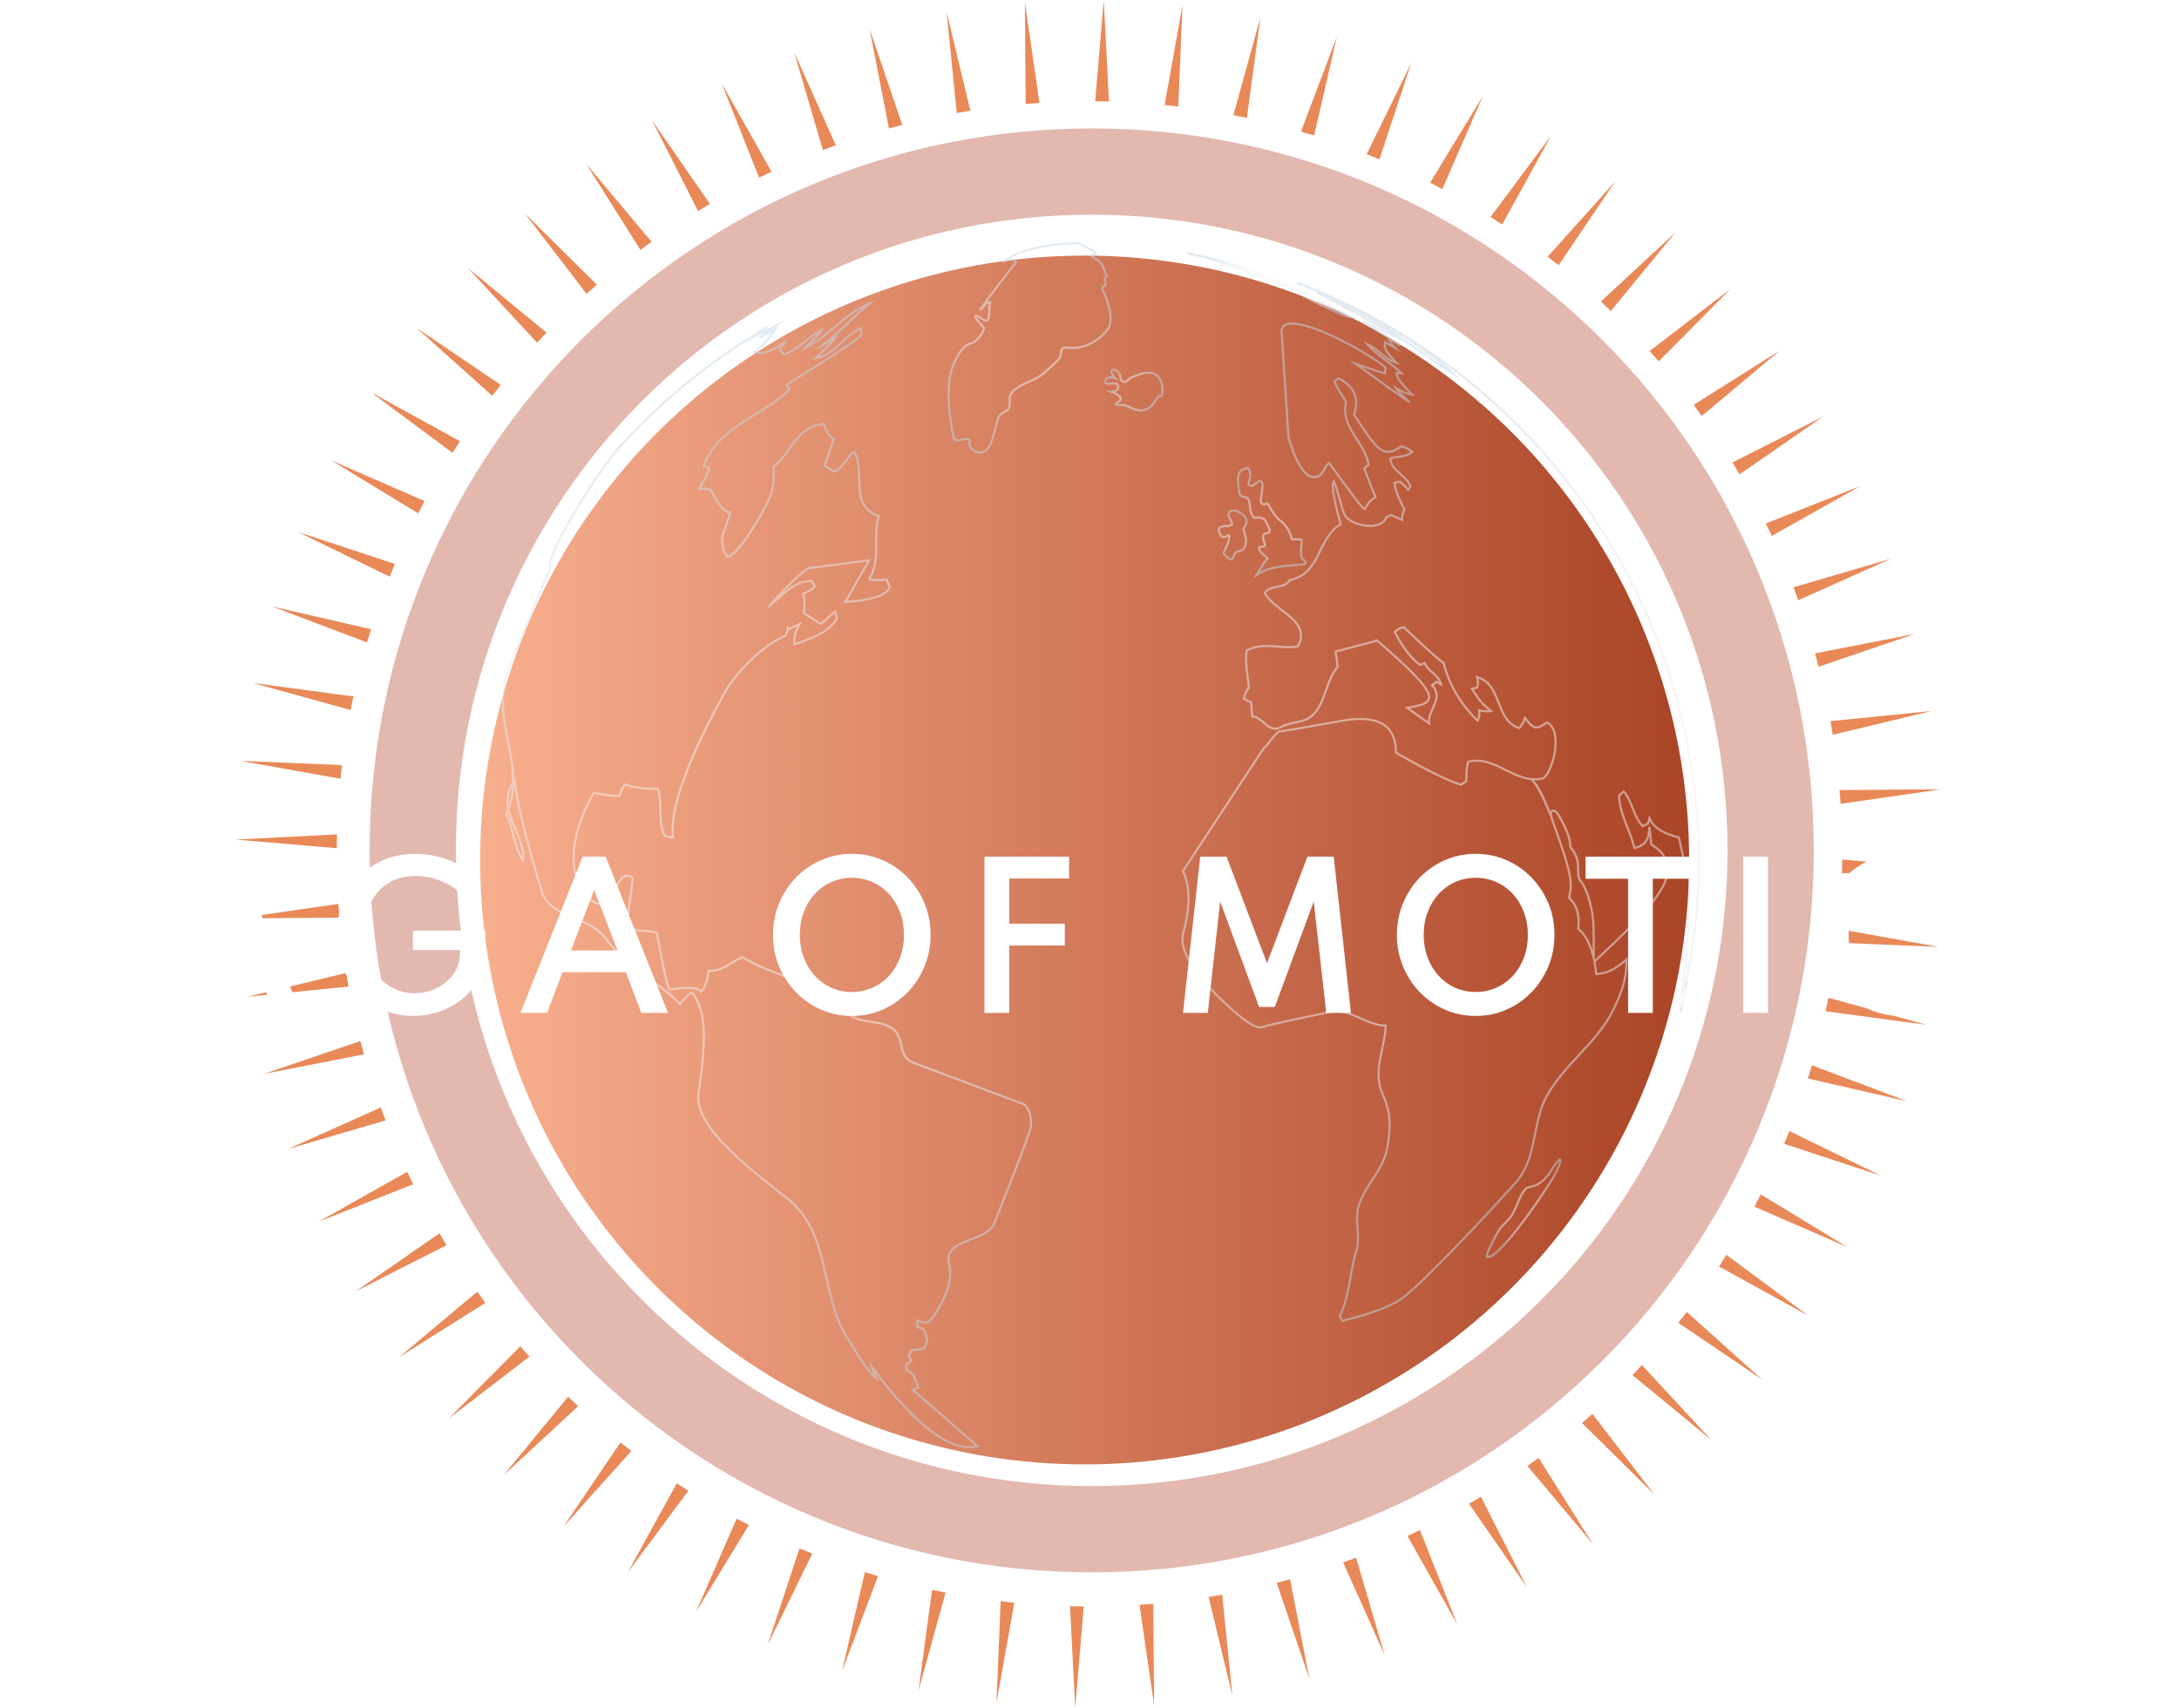 <?xml version="1.0" encoding="UTF-8"?>
<svg id="Layer_1" data-name="Layer 1" xmlns="http://www.w3.org/2000/svg" xmlns:xlink="http://www.w3.org/1999/xlink" viewBox="0 0 1035.58 811.76">
  <defs>
    <style>
      .cls-1 {
        stroke: url(#radial-gradient-2);
      }

      .cls-1, .cls-2, .cls-3, .cls-4, .cls-5, .cls-6, .cls-7, .cls-8, .cls-9, .cls-10 {
        fill: none;
      }

      .cls-1, .cls-2, .cls-3, .cls-4, .cls-5, .cls-6, .cls-8, .cls-9, .cls-10 {
        stroke-miterlimit: 10;
      }

      .cls-2 {
        stroke: url(#radial-gradient-7);
      }

      .cls-11 {
        fill: #fff;
      }

      .cls-3 {
        stroke: url(#radial-gradient-8);
      }

      .cls-12 {
        mask: url(#mask);
      }

      .cls-13 {
        fill: #e98958;
      }

      .cls-4 {
        stroke: url(#radial-gradient);
      }

      .cls-5 {
        stroke: url(#radial-gradient-5);
      }

      .cls-6 {
        stroke: url(#radial-gradient-3);
      }

      .cls-8 {
        stroke: url(#radial-gradient-9);
      }

      .cls-14 {
        isolation: isolate;
      }

      .cls-9 {
        stroke: url(#radial-gradient-6);
      }

      .cls-15 {
        fill: #f05a2b;
        fill-rule: evenodd;
      }

      .cls-10 {
        stroke: url(#radial-gradient-4);
      }

      .cls-16 {
        fill: #e2b8af;
      }

      .cls-17 {
        filter: url(#luminosity-invert);
      }

      .cls-18 {
        fill: url(#linear-gradient);
      }

      .cls-19 {
        clip-path: url(#clippath);
      }

      .cls-20 {
        opacity: .5;
      }
    </style>
    <linearGradient id="linear-gradient" x1="228.19" y1="405.2" x2="802.77" y2="405.2" gradientTransform="translate(0 814) scale(1 -1)" gradientUnits="userSpaceOnUse">
      <stop offset="0" stop-color="#f8af8e"/>
      <stop offset=".99" stop-color="#ab4527"/>
    </linearGradient>
    <radialGradient id="radial-gradient" cx="684.65" cy="432.81" fx="684.65" fy="432.81" r="195.33" gradientTransform="translate(0 814) scale(1 -1)" gradientUnits="userSpaceOnUse">
      <stop offset=".38" stop-color="#f5f5f5"/>
      <stop offset=".55" stop-color="#f0f2f3"/>
      <stop offset=".74" stop-color="#e2e9ee"/>
      <stop offset=".95" stop-color="#cbdbe7"/>
      <stop offset=".99" stop-color="#c5d8e5"/>
    </radialGradient>
    <radialGradient id="radial-gradient-2" cx="604.5" cy="565.65" fx="604.5" fy="565.65" r="22.15" gradientTransform="translate(0 814) scale(1 -1)" gradientUnits="userSpaceOnUse">
      <stop offset=".38" stop-color="#f5f5f5"/>
      <stop offset=".55" stop-color="#f0f2f3"/>
      <stop offset=".74" stop-color="#e2e9ee"/>
      <stop offset=".95" stop-color="#cbdbe7"/>
      <stop offset=".99" stop-color="#c5d8e5"/>
    </radialGradient>
    <radialGradient id="radial-gradient-3" cx="585.84" cy="559.71" fx="585.84" fy="559.71" r="9.99" gradientTransform="translate(0 814) scale(1 -1)" gradientUnits="userSpaceOnUse">
      <stop offset=".38" stop-color="#f5f5f5"/>
      <stop offset=".55" stop-color="#f0f2f3"/>
      <stop offset=".74" stop-color="#e2e9ee"/>
      <stop offset=".95" stop-color="#cbdbe7"/>
      <stop offset=".99" stop-color="#c5d8e5"/>
    </radialGradient>
    <radialGradient id="radial-gradient-4" cx="538.86" cy="628.62" fx="538.86" fy="628.62" r="12.34" gradientTransform="translate(0 814) scale(1 -1)" gradientUnits="userSpaceOnUse">
      <stop offset=".38" stop-color="#f5f5f5"/>
      <stop offset=".55" stop-color="#f0f2f3"/>
      <stop offset=".74" stop-color="#e2e9ee"/>
      <stop offset=".95" stop-color="#cbdbe7"/>
      <stop offset=".99" stop-color="#c5d8e5"/>
    </radialGradient>
    <radialGradient id="radial-gradient-5" cx="800.16" cy="339.93" fx="800.16" fy="339.93" r="5.52" gradientTransform="translate(0 814) scale(1 -1)" gradientUnits="userSpaceOnUse">
      <stop offset=".38" stop-color="#f5f5f5"/>
      <stop offset=".55" stop-color="#f0f2f3"/>
      <stop offset=".74" stop-color="#e2e9ee"/>
      <stop offset=".95" stop-color="#cbdbe7"/>
      <stop offset=".99" stop-color="#c5d8e5"/>
    </radialGradient>
    <radialGradient id="radial-gradient-6" cx="724.12" cy="239.7" fx="724.12" fy="239.7" r="21.1" gradientTransform="translate(0 814) scale(1 -1)" gradientUnits="userSpaceOnUse">
      <stop offset=".38" stop-color="#f5f5f5"/>
      <stop offset=".55" stop-color="#f0f2f3"/>
      <stop offset=".74" stop-color="#e2e9ee"/>
      <stop offset=".95" stop-color="#cbdbe7"/>
      <stop offset=".99" stop-color="#c5d8e5"/>
    </radialGradient>
    <radialGradient id="radial-gradient-7" cx="604.94" cy="678.16" fx="604.94" fy="678.16" r="31.1" gradientTransform="translate(0 814) scale(1 -1)" gradientUnits="userSpaceOnUse">
      <stop offset=".38" stop-color="#f5f5f5"/>
      <stop offset=".55" stop-color="#f0f2f3"/>
      <stop offset=".74" stop-color="#e2e9ee"/>
      <stop offset=".95" stop-color="#cbdbe7"/>
      <stop offset=".99" stop-color="#c5d8e5"/>
    </radialGradient>
    <radialGradient id="radial-gradient-8" cx="364.48" cy="398.51" fx="364.48" fy="398.51" r="212.59" gradientTransform="translate(0 814) scale(1 -1)" gradientUnits="userSpaceOnUse">
      <stop offset=".38" stop-color="#f5f5f5"/>
      <stop offset=".55" stop-color="#f0f2f3"/>
      <stop offset=".74" stop-color="#e2e9ee"/>
      <stop offset=".95" stop-color="#cbdbe7"/>
      <stop offset=".99" stop-color="#c5d8e5"/>
    </radialGradient>
    <radialGradient id="radial-gradient-9" cx="489.34" cy="648.57" fx="489.34" fy="648.57" r="44.98" gradientTransform="translate(0 814) scale(1 -1)" gradientUnits="userSpaceOnUse">
      <stop offset=".38" stop-color="#f5f5f5"/>
      <stop offset=".55" stop-color="#f0f2f3"/>
      <stop offset=".74" stop-color="#e2e9ee"/>
      <stop offset=".95" stop-color="#cbdbe7"/>
      <stop offset=".99" stop-color="#c5d8e5"/>
    </radialGradient>
    <filter id="luminosity-invert" x="-30.33" y="45.89" width="1079.31" height="719.97" color-interpolation-filters="sRGB" filterUnits="userSpaceOnUse">
      <feColorMatrix result="cm" values="-1 0 0 0 1 0 -1 0 0 1 0 0 -1 0 1 0 0 0 1 0"/>
    </filter>
    <clipPath id="clippath">
      <rect class="cls-7" x="-30.32" y="46.23" width="1078.94" height="719.29"/>
    </clipPath>
    <mask id="mask" x="-30.33" y="45.89" width="1079.31" height="719.97" maskUnits="userSpaceOnUse">
      <g class="cls-17">
        <g class="cls-19">
          <rect class="cls-11" x="-30.32" y="46.23" width="1078.94" height="719.29"/>
          <rect class="cls-7" x="-30.32" y="46.23" width="1078.94" height="719.29"/>
          <path class="cls-15" d="M-30.33,46.23H2.59c-6.14,7.65-21,9.92-32.92,11.64v-11.64ZM-30.33,80.55v-8.63c21.49.23,47.32-9.69,52.39-25.69h12.24v.2c-1.83,6.37-2.48,11.68-5.82,16.26-9.99,13.69-35.85,17.52-58.81,17.86ZM45.94,46.23h2.21c1.22,10.17,2.37,21.36,5.22,30.31,1.54,3.08,3.08,6.16,4.62,9.23h-.2c-6.03-1.5-13.14-1.72-15.66-6.62-1.91-3.73.7-8.82,1.61-11.84,1.87-6.2,2.11-13,2.21-21.08ZM58.79,46.23h10.04c.81,6.32,3.39,12.5,5.62,17.66,15.04,34.85,53.74,49.09,63.23,86.71,6.09,24.16-9.3,39.41-18.47,52.59-4.86,6.99-10.43,19-4.42,28.9,6.92,11.41,21.72,13.3,33.32,20.07,13.38,7.81,22.91,18.07,34.52,27.3,4.39,3.49,18.31,12.7,18.67,18.87-3.78,9.56-17.28-3.2-20.07-6.02-3.28-3.88-6.56-7.76-9.84-11.64-6.81-8.54-16.26-15.99-25.69-21.88-12.37-7.72-30.48-11.03-38.94-22.68-6.12-8.44-3.57-21.14,1.41-28.9,9.1-14.19,27.55-30.27,21.08-55.6-5.12-20.05-24.14-38.35-38.34-49.78-14.76-11.88-28.48-32.77-32.12-55.6ZM83.68,46.23h5.62c2.66,8.67,9.61,16.23,14.65,22.88,17.55,23.16,45.79,38.64,56.6,68.04,7.67,20.85.27,41.95-8.83,55.6-4.8,7.21-13.95,16.42-10.84,29.71,3.94,16.81,19.58,20.63,28.7,31.51-4.08-1.94-8.16-3.88-12.24-5.82-12.73-6.37-25.25-10.2-28.1-26.49-2.07-11.82,8.42-22.36,13.05-28.3,8.95-11.49,17.37-28.55,11.04-48.57-8.97-28.38-32.93-42.68-49.58-63.43-7.87-9.82-17.5-20.19-20.07-35.13ZM-30.33,101.82v-10.24c56.89-.59,98.12,7.4,127.46,36.73,8.49,8.49,22.58,24.02,19.07,43.15-4.89,26.65-25.9,31.96-30.31,56.6-1.97,11.02,4.4,19.63,9.84,23.68,6.82,5.08,15.86,7.04,24.69,10.24,9.12,3.3,17.66,7.4,25.09,12.44,7.33,4.98,14.25,11.96,19.47,19.07,3.55,4.83,6.57,10.76,11.24,14.45,5.69,4.5,16,10.07,26.49,6.42,11.08-3.85,16.62-17.35,9.43-29.51-4.45-7.53-11.6-14.1-18.27-19.47-2.88-2.94-5.75-5.89-8.63-8.83-7.65-8.17-16.46-15.74-21.88-26.09-16.24-31.06,19.96-56.49,10.44-93.94-4.03-15.85-12.51-25.64-21.28-36.53-2.48-2.48-4.95-4.95-7.43-7.43-4.55-4.75-9.1-9.5-13.65-14.25-8.38-10.4-17.52-19.79-24.09-32.12h11.44c16.65,32.27,52.35,47.39,62.22,86.11,9.25,36.28-22.92,61.89-7.63,95.74,10.74,23.77,37.56,33.41,48.98,56.4,8.58,17.27-2.16,33.4-15.86,37.74-11.1,3.51-24.56-.02-31.91-4.62-12.16-7.6-17.71-21.8-28.7-30.51-7.1-5.62-14.77-10.86-23.68-14.65-14.33-6.1-28.77-9.04-38.54-19.47-4.41-4.71-9.81-12.62-8.03-23.08,4.44-26.18,26.55-31.67,31.11-57.61,2.68-15.26-11.28-31.19-18.67-37.13-4.71-3.79-8.97-8.13-14.25-11.44-26.3-16.5-60.92-21.91-104.17-21.88ZM-30.33,122.1v-9.23c36.58-.2,72.28,5.86,90.72,24.29,6.29,6.28,15,17.34,10.84,31.11-3.86,12.77-13.21,18.59-20.47,27.7-7.69,9.64-13.35,18.77-16.66,33.12-1.27,5.5-2.21,13.63-1,20.07.8,4.28,1.66,8.3,3.21,11.84,8.48,19.41,25.36,15.34,48.17,19.47,17.03,3.08,32.14,6.2,44.36,13.85,6.37,3.99,12.89,9.23,17.46,15.05,4.27,5.43,8.22,11.6,13.65,15.86,6.75,5.3,13.7,8.31,23.68,10.64,5.02,1.17,12.32,2.22,18.47,1.2,4.75-.78,9.4-1.08,13.45-2.61,19.97-7.54,32.39-31.44,19.87-56-12.14-23.82-39.21-33.77-49.78-59.21-13.02-31.33,15.94-58.6,7.43-92.33-5.64-22.36-20.18-34.04-32.52-49.38-8.19-10.18-16.53-19.48-23.48-31.11v-.2c2.28-.07,8.49-.82,9.84.4,1.74,2.81,3.48,5.62,5.22,8.43,3.75,4.82,7.49,9.63,11.24,14.45,11.84,15.01,26.89,26.85,34.52,46.17,2.31,5.86,2.82,12.05,4.01,19.27,1.34,8.04-1.43,16.68-3.21,22.48-4.75,15.46-12.88,35.38-6.82,54.6,9.97,31.67,46.18,40.74,56.2,71.46,9.98,30.59-6.15,54.41-28.9,61.42-4.83,1.49-10.19,1.69-15.66,2.61-4.41.74-10.16.49-14.25-.2-3.34-.33-6.69-.67-10.04-1-13.46-2.84-24.7-7.82-31.91-16.86-4.46-5.59-8.69-12.58-14.25-17.06-8.06-6.49-16.36-12.34-27.5-15.86-7.8-2.46-16.21-3.29-25.29-4.82-12.5-2.1-24.86-.68-34.52-4.82-11.26-4.83-17.73-14.52-20.67-27.7-6.71-30.07,7.66-55.4,19.87-70.85,7.2-9.11,22.09-21.47,12.04-38.54-14.12-23.97-51.42-25.45-87.31-27.7ZM164.77,46.23h11.24c1.75,6.72,10.75,16.61,14.85,21.88,14.12,18.13,30.91,34.37,57.61,39.94,19.54,4.07,41.48-2.79,59.81,2.21,4.64,1.26,16.71,7.07,9.63,13.05-1.81-1.07-3.61-2.14-5.42-3.21-5.49-1.75-12.78-1.41-19.67-1.41-16.02,0-31.38,1.7-45.96-1.2-28.99-5.77-46.81-23.64-62.22-42.95-6.71-8.4-16.21-17.24-19.87-28.3ZM191.06,46.23c1.86-.07,6.37-.57,7.43.4,2.94,4.48,5.89,8.97,8.83,13.45,10.22,13.39,23.37,24.28,41.55,29.71,23.43,7,60.85-3.17,82.29,5.82,4.46,1.87,9.52,5.84,11.04,10.64,1.97,6.23-1.43,13.86-7.63,13.85l-1.2-.6c-.33-2.69-.12-5.88-1-8.03-9.11-22.24-58.29-9.87-82.5-15.86-29.55-7.31-44.66-26.69-58.81-49.38ZM214.15,46.23h12.24c7.67,13.17,22.87,19.94,40.75,23.08,5.05.89,12.29,1.23,17.46.4,8.3-.2,16.59-.4,24.89-.6,27.77-2.71,50.7,7.45,57.81,25.49,6.76,17.15-4.49,32.85-15.46,39.34-13.45,7.96-34.33,5.42-53.19,8.63-33.52,5.71-61.09,10.98-73.06,38.14-4.25,9.65-8.85,26.23-3.81,38.54,4.86,11.88,16.49,20.4,25.89,27.9,16,12.77,31.56,39.31,24.69,70.65-1.59,7.24-3.83,13.59-6.82,19.27-4.29,8.13-10.71,15.24-18.27,20.07-26.36,16.84-84.65,19.61-110.6,0-8.49-6.42-13.35-16.28-19.67-24.89-5.48-7.45-13.39-13.44-22.68-17.06-10.52-4.1-22.98-3.52-36.13-5.62-8.6-1.37-16.63-.25-23.89-2.41-11.88-3.54-20.38-10.01-26.09-19.67C-.19,273.3-1.7,245.34,1.78,223.86c2.03-12.56,3.07-28.17,1-39.94-1.73-9.87-3.41-19.11-7.63-26.49-2.67-4.67-9.81-10.71-10.44-16.26,3.76-5.89,17.29-3.97,24.69-2.41,14.7,3.09,42.27,11.28,32.32,32.32-1.08-13.29-25.49-28.17-32.52-11.64-3.8,8.95,1.37,24.34,1.61,34.72.55,24.72-6.06,54.34.8,76.88,4.6,15.13,13.92,24.9,29.1,29.51,16.48,5,39.79,1.46,55.6,6.42,13.01,4.08,22.39,11.91,29.51,21.88,3.67,5.14,7,10.7,11.64,14.85,17.24,15.43,57.25,23.64,87.91,14.05,22.4-7,34.55-21.7,39.14-46.77,1.29-7.07.97-16.39-.6-23.08-1.33-5.65-3-11.35-5.62-15.86-15.2-26.07-45.29-36.15-54.8-68.04-6.74-22.62,5.72-42.99,10.44-61.42,1.8-7.03.74-14.75.4-22.08,4.75,1,8.47,5.33,12.85,7.23,5.64,2.44,12.41,2.44,18.87,3.41,5.55-.13,11.11-.27,16.66-.4,6.09-.33,12.18-.67,18.27-1,2.65-.43,11.73-1.73,14.05-.8-7.96,1.27-15.92,2.54-23.89,3.81-29.97,6.36-46.63,8.3-57.41,34.52-3.7,8.99-6.9,25.57-2.01,36.33h.2c.31-9.5,3.62-18.01,6.62-25.09,12.24-28.88,35.98-34.19,70.05-40.95,25.41-5.04,54.24-1.42,65.64-20.27,1.57-2.6,3.4-7.45,3.01-11.24-1.57-15.13-13.89-21.35-27.5-24.49-4.92-1.13-9.89-.34-15.46-1.2h-12.85c-7.56.07-15.12.13-22.68.2-26.66,2.31-46.65-9.98-58.01-24.69-2.22-2.87-5.32-5.98-6.62-9.63ZM243.85,46.23h64.23c16.74,0,32.95-.31,45.76,3.61,28.19,8.64,48.83,35.31,56.2,64.83,8.39,33.62-11.94,59.69-31.51,71.46-6.32,3.8-13.79,5.57-22.48,7.03-23.59,3.96-47.34-6.66-64.43,6.02-3.68,2.73-6.44,6.01-7.43,11.44-2.63,14.4,13.25,28.19,18.87,36.73,6.38,9.7,10.7,21.26,13.45,34.52.54,5.42,1.07,10.84,1.61,16.26.98,6.28-.1,14.26-1,19.67-3.33,19.93-6.68,36-13.45,51.79-2.55,5.95-11.28,19.72-6.82,26.7,6.76,10.59,29.8,16.96,40.75,24.89,14.44,10.46,25.06,24.26,30.11,44.16,1.7,6.71,2.03,14,3.21,21.28.95,5.89,1.31,14.88.4,20.67-.9,5.73-.14,12.54-1.2,18.27-3.14,16.9-8.09,29.58-16.46,40.95-9.07,12.32-22.02,20.96-28.5,35.93-7.21,16.65-10.68,52.92.4,68.45,11.2,15.69,50.1,13.63,69.85,6.62,5.86-2.08,11.69-5.07,16.46-8.43,6.17-4.34,11.29-9.8,17.26-14.25-1.31,3.28-4.35,5.8-6.42,8.43-12.19,15.52-28.63,24.77-52.19,29.1-5.01.92-12.2,1.66-17.46.8-4.01-.2-8.03-.4-12.04-.6-12.48-2.27-19.97-6.6-24.49-16.66-9.21-20.52-6.83-63.54,3.41-81.09,7.83-13.43,19.91-22.45,28.7-34.93,11.71-16.62,19.33-50.08,14.05-78.48-1.48-7.94-2.57-15.42-5.22-22.08-7.16-17.99-22.3-32.45-39.74-40.14-10.83-4.78-38.93-11.94-44.16-20.47-5.24-8.54,10.66-19.51,14.65-24.09,9.82-11.24,15.25-25.1,19.27-42.35.54-4.95,1.07-9.9,1.61-14.85.13-5.02.27-10.04.4-15.05-.6-5.15-1.2-10.3-1.81-15.46-3.45-14.79-8.56-26.89-16.06-37.53-5.78-8.21-22.13-23.4-19.67-38.14,2.54-15.25,13.38-20.61,28.3-23.48,3.68-.2,7.36-.4,11.04-.6,4.08-.07,8.16-.13,12.24-.2h24.29c24.79-4.05,38.75-13.4,49.38-31.31,3.74-6.31,8.46-16.78,7.23-26.9-3.62-29.6-21.48-56.69-43.96-66.84-6.63-2.99-13.83-4.41-22.28-5.82-5.8-.97-13.32-.7-19.27-.2-6.89.07-13.78.13-20.67.2-12.19,1.92-31.37.78-40.55-2.21-4.56-1.48-11.66-3.81-13.85-7.63ZM376.13,46.23h16.06c5.14,2.37,13.19,13.09,16.66,17.86,12.25,16.87,30.65,51.49,23.68,82.9-5.5,24.79-18.58,42.69-36.33,55.2-8.67,6.11-18.48,9.97-31.11,12.24-11.45,2.06-25.48-.86-30.91,7.03-3.59,5.21,1.14,12.37,3.01,16.06,4.2,8.28,5.79,16.25,7.63,27.5.07,4.21.13,8.43.2,12.65-1.34-17.14-8.4-30.2-16.26-40.95-3.2-4.37-10.78-12.75-7.43-21.08,5.51-13.66,26.61-8.14,42.55-11.24,9.42-1.83,17.37-4.9,24.29-9.23,20.37-12.75,43.86-43.7,34.93-80.09-2.23-9.08-5.16-17.17-8.63-24.89-5.17-11.5-15.59-26.84-24.89-34.32-2.74-2.14-5.49-4.28-8.23-6.42-1.74-1.07-3.48-2.14-5.22-3.21ZM411.25,46.23c2.14-.07,7.79-.73,9.03.4,6.11,4.95,11.04,16.18,15.25,23.28,18.99,32.05,35.26,101.37,10.64,140.7-6.76,10.8-17.33,15.68-27.7,22.88-10.96,7.62-21.3,18.01-26.7,31.11-3.84,9.33-4.51,20-6.42,31.71-.33,5.95-.67,11.91-1,17.86-.33,6.76-.67,13.52-1,20.27-.33,5.75-.67,11.51-1,17.26-.88,5.5.06,12.39,1,16.66,8.65,39.27,51.21,26.25,70.25,51.99,11.19,15.13,9.07,39.68,13.25,62.42,1.4,7.6,2.41,15.2,4.42,22.28,2.5,8.8,7.32,19.77,5.02,29.51-3.09,13.09-15.61,16.2-22.48,25.49-5.55,7.52-9.01,16.56-13.45,25.29-7.86,15.46-17.82,29.9-31.51,39.54-9.43,6.65-31.29,15.81-39.74,1.41-1.47-2.51-2.99-7.14-2.21-11.64.4-2.07.8-4.15,1.2-6.22,4.51-15.05,16.33-23.5,23.28-36.33,5.26-9.71,8.32-20.95,10.84-33.52.54-5.82,1.07-11.64,1.61-17.46.79-5.68,0-11.76-.8-16.26-.27-3.95-.54-7.9-.8-11.84-2.13-12.15-3.11-24.12-6.02-35.33-1.43-5.51-6.69-19.07-4.01-23.68h.4c5.38-1.27,7.41,5.55,8.83,9.23,4.69,12.18,5.76,26.78,8.43,40.95,4.96,26.29,3.67,58.31-4.82,79.89-5.04,12.8-12.48,23.1-19.07,34.12-4.01,6.71-7.65,19.66,3.01,22.08,5.96,1.36,11.95-2.65,15.25-4.62,13.42-7.96,19.25-20.15,26.9-33.92,5.64-10.15,9.67-21.89,16.46-30.91,4.95-6.58,14.45-10.53,17.46-18.67,3.15-8.5-.31-20.27-2.21-27.9-3.62-14.54-3.17-30.69-6.02-46.57-2.85-15.9-5.25-29.43-15.66-37.53-15.06-11.73-39.78-14.16-54.6-26.09-8.37-6.74-10.68-17.11-12.85-30.31-.89-5.41-.38-12.03.4-17.26.47-7.56.94-15.12,1.41-22.68.2-5.15.4-10.3.6-15.46,2.18-13.66,1.31-27.99,4.82-39.94,3.05-10.38,7.78-18.27,13.65-25.69,14.84-18.76,38.38-21.82,48.98-46.17,16.03-36.84,2.26-96.05-13.25-122.64-3.88-6.66-7.83-13.31-12.24-19.47-2.27-2.74-4.55-5.49-6.82-8.23ZM434.33,46.23c2.11-.07,7.61-.71,8.83.4,1.79,1.61,2.71,4.13,4.01,6.22,3.93,6.3,7.38,12.85,11.24,19.47,7.02,12.06,12.75,25.46,17.26,39.94,9.2,29.54,11.43,78.54-3.21,103.37-4.8,8.14-11.59,15.64-19.47,20.67-9.83,6.28-21.6,10.91-28.7,19.87-12.08,15.24-17.54,41.15-16.86,68.24-.2,6.22-.4,12.45-.6,18.67.65,13.1,1.75,23.17,7.63,30.71,6.45,8.27,18.95,10.02,29.3,14.45,13.23,5.66,24.69,13.4,31.71,25.29,10.23,17.3,7.4,45.42,12.24,68.65,2.54,12.19,5.51,23.07,9.84,33.32,2.85,6.75,7.68,16.07,5.62,25.49-4.09,18.72-22.74,24.06-32.52,37.33-9.23,12.54-14.01,29.45-23.08,42.35-16.14,22.94-42.69,36.64-75.07,43.36-13.62,2.83-30.94,1.73-36.73-7.63-2.45-3.96-2.89-8.36-3.81-14.05-.71-4.39-.69-10.28.2-15.05.94-4.21,1.87-8.43,2.81-12.65,5.92-18.16,20.13-27.8,29.71-42.15,12.56-18.82,23.22-49.97,17.86-82.5-.4-4.88-.8-9.77-1.2-14.65-4.21-22.05-10.01-41.93-24.49-53.59-3.34-2.68-6.69-5.35-10.04-8.03-9.85-6.94-21.25-11.53-25.89-23.68-4.35-11.41.78-26.63,3.41-36.13,1.4-6.42,2.81-12.85,4.22-19.27,5.76-27.36,2.66-61.75-8.23-81.09-2.88-4.68-5.75-9.37-8.63-14.05-3.62-5.11-8.32-9.71-11.24-15.46-4.89-9.61-2.37-20.19,9.43-21.28-5.76,7.01-6.22,14.79-1.2,23.28,3.46,5.86,7.99,10.99,11.84,16.46,5.96,8.48,10.7,18.54,14.05,29.51,6.17,20.21,5.43,51.12.8,72.66-2.28,10.61-7.17,27.65-3.81,39.54,4.38,15.53,21.42,25.61,32.72,34.72,13.17,10.62,19.03,30.28,23.28,49.78,7.69,35.23,3.39,75.59-10.84,99.36-9.08,15.17-22.98,26.11-29.91,43.15-10.25,25.2-1.41,45.15,28.9,38.74,29.72-6.29,52.93-20.23,66.84-42.35,7.04-11.19,11.18-25.04,18.87-35.53,9.15-12.48,26.42-16.7,30.31-34.32,2.27-10.29-2.46-19.89-5.02-27.1-3.2-9.02-5.24-18.6-7.23-28.9-4.1-21.31-1.37-47.21-10.64-63.03-7-11.95-18.85-19.85-32.72-24.89-10.56-3.84-20.23-6.42-27.9-12.85-7.48-6.27-8.11-16.17-10.04-28.3.13-5.42.27-10.84.4-16.26.2-3.88.4-7.76.6-11.64.4-7.83.8-15.66,1.2-23.48-.43-20.1,9.2-44.62,20.07-53.39,17.91-14.45,37.05-18.42,47.17-41.55,17.98-41.1,1.6-102.13-15.86-132.07-3.75-6.36-7.49-12.71-11.24-19.07-2.07-3.01-4.15-6.02-6.22-9.03ZM458.82,46.23h12.04c6.3,13.57,14.61,25.84,20.67,40.14,10.02,23.61,14.1,51.55,14.05,85.31-.54,6.89-1.07,13.78-1.61,20.67-2.1,11.02-4.34,21.17-8.63,29.91-8.75,17.81-25.06,26.72-39.74,38.54-12.2,9.82-18.32,26.64-22.08,44.96-1.43,6.98-3.18,17.12-1.81,25.89,2.26,14.43,3.58,21.26,10.84,30.31,6.28,7.83,16.32,11.43,25.29,16.66,12.77,7.43,23.94,15.09,30.11,29.1,3.43,7.8,4.8,16.63,6.42,26.49.33,5.08.67,10.17,1,15.25.27,6.42.54,12.85.8,19.27,2.23,13.96,3.21,26.69,7.63,37.94,4.35,11.07,17.21,25.57,12.65,41.75-2.8,9.91-11.18,14.99-18.47,20.47-7.89,5.94-15.44,13.29-21.28,21.28-11.78,16.13-18.79,37.04-27.3,56.4-6.36,14.47-15.11,27.4-25.09,38.34-11.98,13.14-27.58,22.54-46.97,28.3-7.3,2.17-15.29,2.7-23.48,4.01-17.7,2.84-42.25-.95-51.99-7.83-13.25-9.36-14.52-23.68-14.05-44.36.47-9.23.94-18.47,1.41-27.7.6,3.61,1.2,7.23,1.81,10.84.2,5.08.4,10.17.6,15.25,2.31,14.31,2.05,23.91,9.23,33.12,15.78,20.23,74.18,10.51,92.53-.2,20.38-11.89,33.46-28.42,45.36-48.77,10.73-18.35,16.71-40.47,28.7-57.41,4.96-7,11.02-14.13,17.66-19.47,7.73-6.21,16.73-12.14,20.27-22.48,5.37-15.7-5.21-29.03-9.23-40.34-4.65-13.07-5.62-27.61-8.23-43.56-.2-4.28-.4-8.56-.6-12.85-1.28-9.88-1.11-19.19-3.41-28.1-2.79-10.83-7.6-18.68-13.65-26.09-12.01-14.72-37.99-17.8-49.58-32.32-5.44-6.81-7.73-14.62-9.63-25.29-.92-5.15-1.27-12.53-.4-17.86.33-5.55.67-11.11,1-16.66,3.76-20.64,9.23-38.39,22.68-49.18,15.81-12.68,34.08-21.26,43.15-40.75,3.86-8.3,5.78-17.64,7.83-27.9,1.49-7.5,1.2-15.96,1.2-24.49,0-35.82-7.39-64.32-20.67-87.11-5.69-9.83-11.37-19.67-17.06-29.51ZM898.6,765.6h-7.03c-.04-15.91-1.08-32.67,1.41-47.77,1.39-8.45,2.8-20.13-.8-27.1-6.59-12.74-28.22-12.5-44.36-15.86-23.7-4.93-44.02-10.73-60.62-22.48-14.58-10.32-25.43-24.51-31.91-42.95-3.28-9.32-3.79-19.59-6.02-30.31-4.73-22.73-12.63-37.33-33.52-43.76-11.09-3.41-27.32-4.59-39.94-4.22-5.02.13-10.04.27-15.05.4-6.42.4-12.85.8-19.27,1.2l-33.12,2.21c-14.43,2.25-37.22,1.92-49.18-1.81-13.04-4.06-22.12-12.55-28.5-23.28-5.02-8.44-7.58-18.38-10.04-29.51-.74-6.76-1.47-13.52-2.21-20.27-.2-5.55-.4-11.11-.6-16.66-2.13-13.41-1.34-26.15-5.62-36.73-5.37-13.27-14.67-23.31-26.09-30.51-17.91-11.3-31.84-15.81-37.33-40.14-.99-4.37-2.1-11.05-1.2-16.66.74-5.29,1.47-10.57,2.21-15.86,3.03-12.07,8.25-22.16,14.85-30.71,7.06-9.13,17.11-16.06,26.09-23.28,5.8-4.66,10.78-11.72,14.65-18.27,5.6-9.47,8.05-20.25,10.64-32.92,1.38-6.74,1.23-14.52,2.41-21.88v-18.67c-.13-4.42-.27-8.83-.4-13.25-1.73-10.72-1.77-21.29-4.22-31.11-6.48-26.03-15.96-46.27-27.1-67.04v-.2h10.04c2.34,4.82,4.68,9.63,7.03,14.45,3.65,8.25,7.35,16.54,10.44,25.29,11.99,34.01,20.3,98.82,6.22,137.29-3.77,10.32-9.57,19.06-15.86,26.9-8.97,11.18-21.82,18.66-30.31,30.51-5.9,8.23-10.58,17.19-13.25,28.7-.47,4.48-.94,8.97-1.41,13.45-1.82,11.58,5.16,24.49,10.24,30.91,5.72,7.23,13.93,11.64,21.88,16.66,12.75,8.04,23.02,18.16,28.9,33.12,3.17,8.06,3.62,17.46,5.22,27.3.2,4.08.4,8.16.6,12.24.47,5.69.94,11.37,1.41,17.06,2.88,16.66,4.93,31.95,12.85,43.36,10.56,15.23,27.87,21.08,53.79,21.08,5.75-.13,11.51-.27,17.26-.4,9.9-.67,19.81-1.34,29.71-2.01,7.29-.47,14.59-.94,21.88-1.41,16.77-2.58,43.04-.75,56.4,3.41,17.97,5.6,28.96,19.37,34.12,37.74,3.34,11.89,3.64,25.92,7.23,37.33,7.04,22.42,19.9,38.79,38.14,49.98,11.87,7.28,25.82,11.53,41.75,14.85,7.69.94,15.39,1.87,23.08,2.81,16.91,2.83,36,.69,42.95,13.25,4.37,7.89-.25,20.4-2.21,27.3-4.86,17.17-6.65,36.76-6.22,58.21ZM920.07,765.6h-9.23c-1.6-27.2,4.82-46.99,12.85-65.23,3.16-7.19,11.47-22.14,6.22-32.12-5.96-11.33-25.01-8.61-40.14-11.04-8.03-.6-16.06-1.2-24.09-1.81-20.34-3.37-38.91-5.25-53.59-13.85-17.07-9.99-29.74-23.86-37.33-43.36-4.55-11.69-5.1-26.56-8.63-39.34-6.3-22.77-18.86-41.39-39.54-49.78-19.15-7.77-58-5.59-80.69-1.81-10.37.87-20.74,1.74-31.11,2.61-5.15.13-10.3.27-15.46.4-21.36.67-37.95-5.13-46.37-18.67-8.82-14.18-10.85-32.72-14.25-52.59-.4-5.42-.8-10.84-1.2-16.26-1.77-10.61-2.98-20.07-6.62-28.5-4.71-10.9-12.63-19.49-21.68-26.09-11.12-8.11-23.22-13.95-29.71-26.7-2.74-5.39-3.67-11.57-4.82-18.67-2.27-14.03,5.87-27.49,10.84-34.93,6.3-9.42,14.46-16.07,22.28-23.89,10.61-10.61,19.34-22.85,25.29-38.14,13.88-35.63,6.83-106.19-5.62-138.3-3.5-9.02-7.19-17.7-11.04-26.29-2.54-5.02-5.09-10.04-7.63-15.05h10.24c1.61,3.55,3.21,7.09,4.82,10.64,3.88,9.9,7.76,19.81,11.64,29.71,10.94,34.53,18.98,97.93,6.22,137.29-5.45,16.81-14.68,28.35-24.49,40.55-5.7,7.09-13.17,12.64-18.87,19.87-5.83,7.4-16.95,22.47-14.45,37.53,4.26,25.68,17.65,30.17,34.52,42.55,8.53,6.26,16.19,15.06,20.67,25.29,3.54,8.07,5.07,16.97,6.82,27.1.67,7.89,1.34,15.79,2.01,23.68,2.9,15.5,6.14,29.38,13.45,40.34,8.38,12.57,22.03,17.66,43.15,17.66,4.75-.13,9.5-.27,14.25-.4,8.76-.8,17.53-1.61,26.29-2.41,24.29-4.24,63.92-6.64,84.5,1.81,24.49,10.04,38.28,32.86,46.17,59.61,3.91,13.28,4.02,28.85,9.03,40.55,6.78,15.81,17.48,26.97,31.71,35.33,19.4,11.39,47.51,14.46,78.08,14.45,20.15,0,44.45-2.02,50.38,12.24,5.37,12.93-3.92,30.69-8.23,39.14-6.54,12.81-12.3,25.39-15.66,41.35-1.65,7.83-1.01,16.79-1,25.49ZM529.88,46.23c1.48-.05,3.11-.04,4.01.4,2.94,4.75,5.89,9.5,8.83,14.25,7.33,13.37,13.55,25.74,28.1,31.91,30.2,12.82,71.93,11.81,82.5,44.36,4.34,13.36,4.33,33.36,1.41,48.17-4.91,24.84-10.01,46.74-15.86,69.85-4.45,17.58-8.27,43.56-3.61,63.83,2.8,12.18,6.66,22.77,11.04,33.12,4.32,10.2,8.33,19.97,14.65,28.1,17.09,21.99,52.24,18.01,83.3,25.69,35.34,8.74,61.32,21.63,74.67,52.19,3.62,8.29,7.13,17.99,8.23,28.7h-.2c-1.23-6.39-4.9-13.43-7.63-18.87-14.87-29.71-40.54-45.27-76.27-54.19-33.05-8.26-70.14-2.83-88.12-26.7-7.05-9.36-11.46-21.36-16.06-33.12-5.42-13.87-10.15-27.63-13.25-44.36-3.14-16.93.64-36.1,4.01-50.18,5.81-24.26,12.51-46.78,17.46-72.66,2.46-12.83,3.11-30.98-.8-42.75-9.33-28.1-36-28.34-64.43-36.73-7.92-2.34-15.86-3.64-22.28-7.43-16.32-9.63-21.15-35.99-29.71-53.59ZM545.93,46.23h10.84c1.87,2.01,3.75,4.01,5.62,6.02,10.6,10.6,23.34,16.65,38.54,22.88,29.91,12.27,60.92,21.88,71.05,53.99,4.83,15.31,4.82,37.97,1.61,55.2-5.34,28.63-10.1,53.68-15.66,82.09-3.27,16.75-3.56,39.97,1.2,55.2,3.28,10.48,7.81,19.93,13.85,27.7,11.44,14.7,28.31,24.45,48.17,30.71,38.86,12.25,86.14,13.66,108.39,42.35,6.48,8.36,8.87,18.11,11.24,30.91,1.33,7.2,1.87,18.2.6,26.09-.47,7.16-.94,14.32-1.41,21.48v12.04c-1.59-40.4.07-74.66-24.09-93.94-26.02-20.76-62-21.66-97.35-32.72-20.88-6.53-38.6-15.74-50.38-31.31-8.04-10.62-13.71-23.44-17.46-38.34-5.41-21.47-1.11-47.98,3.01-67.24,3.21-15.39,6.42-30.78,9.63-46.17,4.67-20.79,9.02-51.76,1.61-72.86-15.18-43.21-80.13-39.35-107.99-70.85-3.59-4.06-8.66-8.15-11.04-13.25ZM582.67,46.23h22.88c4.08,2.21,8.16,4.42,12.24,6.62,6.15,3.01,12.31,6.02,18.47,9.03,25.59,14.73,45.27,27.04,54.8,58.01,4.46,14.5,5.48,37.08,2.41,54.19-1,7.36-2.01,14.72-3.01,22.08-3.48,18.4-6.96,36.8-10.44,55.2-5.51,27.47-2.16,58.66,9.23,76.88,11.4,18.23,30.02,27.55,53.79,33.52,12.04,3.03,25.04,2.7,38.34,5.02,31.81,5.56,64.49,6.14,87.51,20.07,10.85,6.57,19.19,15.79,23.28,29.1,6.22,20.24,3.04,47.2,9.03,67.24,2.07,6.94,5.25,12.48,9.23,17.46,2.54,2.54,5.09,5.09,7.63,7.63v.2h-.4c-9.59,5.03-20.37-8.97-22.68-14.25-7.25-16.55-2.81-42.15-7.03-62.83-2.95-14.45-7.54-25-17.46-32.32-20.48-15.1-49.16-15.95-79.69-21.28-8.96-.94-17.93-1.87-26.9-2.81-32.05-5.94-60.08-11.86-76.67-32.92-5.95-7.55-10.84-16.21-14.05-26.49-5.1-16.33-4.52-40.75-1-58.41,5.16-25.88,8.96-49.44,13.65-75.87,2.91-16.43,3.72-36.1-.2-51.79-9.02-36.09-36.67-51.25-67.84-65.03-9.73-4.3-19.3-8.83-28.1-14.05-2.28-1.35-5.35-2.26-7.03-4.22ZM638.06,46.23h21.88c2.07,1.4,4.15,2.81,6.22,4.22,7.55,5.04,14.23,10.36,20.47,16.66,11.97,12.09,20.85,26.91,26.29,45.56,8.84,30.25,1.55,72.34-4.62,100.56-6.5,29.72-14.4,73.68,1,99.16,12.19,20.16,30.18,23.83,57.2,29.1,9.83,1.07,19.67,2.14,29.51,3.21,29.92,5.42,59.02,9.26,82.29,21.08,13.07,6.63,23.77,16.34,29.51,30.31,7.71,18.78,5.95,48.23,12.24,68.04,3.91,12.32,10.39,22.35,17.26,31.71,2.26,3.08,8.09,7.8,6.82,12.65-8.54,3.3-19.34-12.01-23.08-17.66-9.87-14.9-10.64-29.09-14.25-50.38-1.91-11.25-1.39-22.48-4.22-32.32-2.61-9.1-7.06-16-12.44-22.28-15.37-17.93-49.29-23.34-77.28-28.9-8.76-1.14-17.53-2.27-26.29-3.41-16.43-2.87-33-2.39-47.17-6.82-16.38-5.12-28.53-13.62-37.33-26.29-10.67-15.37-14.4-43.83-9.63-68.65,4.76-24.82,8.03-48.8,12.65-74.07,2.53-13.85,4.36-33.27,1.61-48.37-5.71-31.37-19.21-51.75-40.75-67.04-5.69-3.48-11.37-6.96-17.06-10.44-3.61-1.87-7.23-3.75-10.84-5.62ZM683.43,46.23h13.45c2.27,2.21,4.55,4.42,6.82,6.62,4.37,5.14,9,10.48,12.65,16.26,13.09,20.76,17.03,42.55,18.47,72.66.79,16.46-2.2,34.86-5.02,48.98-2.68,16.72-5.35,33.45-8.03,50.18-3.46,19.61-1.67,44.42,6.02,57.2,14.99,24.9,42.14,22.76,74.47,29.51,29.28,6.11,56.76,11.96,81.09,22.48,20.52,8.87,36.26,23.16,43.15,45.76,4.88,15.98,4.16,36.69,9.03,52.19,7.54,23.98,21.28,44.81,39.54,58.21,11.99,8.8,27.66,12.84,40.95,20.67,9.08,5.35,16.56,11.97,22.68,20.27,4.54,6.16,10.09,10.05,10.04,20.87-2.54-3.81-5.09-7.63-7.63-11.44-5.63-7.71-12.67-15.14-20.47-20.67-12.44-8.83-28.77-13.27-42.15-21.28-15.75-9.43-28.69-23.81-38.14-39.54-6.2-10.33-10.62-22.23-13.65-35.73-3.28-14.61-2.63-31.87-7.23-44.96-4.95-14.09-14.31-24.04-25.49-31.91-24.44-17.21-59.79-22.93-94.14-30.11-34.71-7.26-62.52-3.96-78.68-30.91-8.06-13.45-9.97-37.55-6.02-57.41,3.61-22.28,7.23-44.56,10.84-66.84,1.31-7.09.96-14.58,2.21-22.48.75-4.74,1.49-11.98.6-17.46-2.04-12.59-2.29-24.29-5.62-34.93-5.82-18.58-17.39-38.09-30.91-48.98-2.94-2.41-5.89-4.82-8.83-7.23ZM1048.74,474.56v10.84c-5.69.6-11.37,1.2-17.06,1.81-17.02,2.78-32.47-5.73-40.75-12.24-13.05-10.28-21.23-26.73-25.69-45.56-4.55-19.2-4.07-41.27-10.64-58.21-8.54-22.03-24.84-35.83-45.96-45.16-20.76-9.17-42.86-15.5-67.84-21.28-6.22-.94-12.45-1.87-18.67-2.81-9.17-1.34-18.33-2.68-27.5-4.01-26.5-5.78-42.79-13.05-52.19-35.93-8.63-20.99-5.49-52.76-.8-76.07l3.61-27.1c1.23-7.14.36-14.96,1.61-22.88.07-3.21.13-6.42.2-9.63-1.77-10.97-1.22-21.29-3.61-30.91-5.21-20.94-13-34.35-24.09-48.98v-.2c3.76-.05,10.32-.94,13.25.4,1.47,2.21,2.94,4.42,4.42,6.62,3.26,5.3,6.23,11.25,8.63,17.26,6.56,16.41,8.4,37.38,8.83,59.01.93,45.96-23.69,104.53,3.21,138.9,17.87,22.83,57.56,19.94,91.13,27.3,32.89,7.21,60.54,17.69,84.3,33.72,5.75,3.88,11.59,8.11,15.86,13.45,7.42,9.28,12.57,19.73,16.26,32.92,3.36,12.02,3.65,25.38,6.22,38.34,5.11,25.71,13.38,48,34.52,57.41,12.73,5.66,26.88,4.15,42.75,3.01ZM1048.74,456.5v7.63c-10.72.57-21.68,1-30.11-2.41-39.78-16.1-31-69.85-47.77-107.99-11.01-25.02-33.6-36.7-56.4-49.98-7.35-4.28-15.11-8.73-23.08-12.24-10.1-4.45-21.19-7.18-33.52-9.63-6.69-.8-13.38-1.61-20.07-2.41-17.91-2.97-35.89-1.34-50.38-7.23-12.46-5.06-21.01-14.65-26.09-27.1-9.77-23.91-2.38-59.81,2.21-84.5,7.29-39.3,3.32-87.38-11.24-114.41h11.64c1.99,6.34,4.92,12.85,6.82,19.87,6.14,22.58,5.89,56.29,1.41,80.69-1.54,9.23-3.08,18.47-4.62,27.7-4.4,20.23-8.6,48.71-.6,68.24,5.37,13.1,15.17,22.55,29.3,26.9,12.16,3.74,25.82,2.35,40.14,4.62,4.62.2,9.23.4,13.85.6,5.42.6,10.84,1.2,16.26,1.81,10.32,2.06,19.46,4.51,27.9,8.23,11.01,4.85,21.53,11.37,31.51,17.46,20.83,12.7,40.94,23.72,51.18,46.97,18.68,42.39,6.84,111.6,71.66,107.18ZM1048.74,443.85c-51.51-.11-44.67-72.82-64.23-106.38-13.32-22.85-30.75-32.51-52.79-46.37-12.14-7.63-23.55-16.07-36.13-23.28-9.22-5.29-29.49-10.35-45.16-7.83h-8.03c-9.59,1.48-22.68,1.32-31.51-.6-15.54-3.38-26.23-10.94-31.71-24.29-8.02-19.52-2.52-48.05,1.81-67.84,1.14-7.63,2.27-15.26,3.41-22.88,4.06-22.17,5.75-50.82,1.61-73.46-1.62-8.86-2.15-17.17-5.02-24.69h6.42c7.85,31.04,9.62,74.66,3.01,109.39-3.72,19.56-10.54,54.6-2.61,73.06,4.66,10.85,13.99,16.75,26.9,19.47,6.99,1.47,18.56,1.87,26.29.6h11.04c17.25.58,32.99.37,44.36,7.03,11.83,6.93,21.04,16.88,32.12,24.69,10.9,6.76,21.81,13.52,32.72,20.27,11.88,8.32,21.01,18.15,28.5,30.91,7.03,11.97,11.28,27.26,15.46,41.75,5.08,17.6,8.31,35.59,19.47,46.97,4.17,4.25,9.91,7.64,16.46,9.43,2.54.4,5.09.8,7.63,1.2v12.85ZM805.06,46.23c1.14.07,2.27.13,3.41.2.67,3.41,1.34,6.82,2.01,10.24l1.61,16.06c1.2,7.4.71,22.57-.4,29.51-.27,4.55-.54,9.1-.8,13.65-1.61,12.84-3.21,25.69-4.82,38.54-3.13,16.42-9.36,45.97-2.41,61.82,4.92,11.21,20.32,14.98,37.13,12.24,24.33-3.96,56.05-5.51,73.66,5.02,13,7.77,20.17,20.84,31.71,29.91,13.38,10.51,28.94,18.88,42.15,29.51,6.68,5.37,11.41,13.25,15.86,20.87,15.91,27.29,13.88,78.99,44.56,90.72v11.24c-5.72-1.93-9.92-3.53-14.05-6.82-7.93-6.32-11.25-17.19-15.25-27.5-7.7-19.83-11.09-43.36-21.28-60.82-14.43-24.73-35.68-33.58-57.61-50.18-11.42-8.64-19.2-21.19-31.71-28.7-7.55-4.53-16.1-6.04-26.7-7.83-6.21-1.05-14.8-.32-20.27.6-4.62.33-9.23.67-13.85,1-20.89,3.38-41.88.22-48.37-14.85-6.18-14.34-.49-41.45,2.81-56.4,3.47-15.75,3.09-31.84,5.82-48.77,1.12-6.94,1.84-16.45,1.2-23.08v-13.05c-1.8-11.12-.96-23.14-4.42-33.12ZM836.58,46.23c.54,5.02,1.07,10.04,1.61,15.05.13,3.48.27,6.96.4,10.44-.07,2.07-.13,4.15-.2,6.22-.83,7.92,0,15.49-1.2,22.68-.54,6.09-1.07,12.18-1.61,18.27-2.48,13.82-3.84,27.74-7.03,40.55-2.34,9.41-9.71,34.92-4.22,43.56,3.48,5.47,12.48,6.81,21.28,5.22,13.54-2.45,31.16-6,46.97-3.21,25.24,4.45,50.44,8.63,73.26,15.86,5.39,1.71,20.3,6.65,18.67,14.05-1.18,5.31-9.23,5.06-13.85,3.01-10.88-4.83-19.78-13.72-32.32-17.26.13.2.27.4.4.6,13.1,4.48,11.86,27.68,30.71,31.91,11.91,2.67,23.6-8.91,21.48-20.87-1.17-6.59-4.38-10.97-7.83-15.25-10-12.42-30.54-12.91-49.38-16.66-22.75-4.53-47.67-9.7-58.61-26.09-7.79-11.68-5.82-32-3.01-47.77,4.66-26.17,3.67-53.85,1.2-80.29h6.82c.06,16.24,3.88,35.45,1.2,52.19-.6,7.43-1.2,14.85-1.81,22.28-4.55,26.07-5.02,47.08,12.65,59.61,10,7.09,24.28,10.43,37.94,13.25,23.25,4.8,48.09,3.87,60.42,19.27,9.36,11.69,12.81,31.37-.6,41.95-2.64,2.08-5.74,3.82-9.63,4.62-1.54.13-3.08.27-4.62.4v.2c4.74,1.05,11.71,6.61,15.66,9.23,13.69,9.09,23.62,20.25,30.11,36.53,7.16,17.96,8.7,40.5,16.26,58.41,2.99,7.09,6.82,10.65,11.04,16.06-.07,3.41-.13,6.82-.2,10.24-20.59-12.21-22.83-62.81-35.33-85.51-5.64-10.25-12.4-19.31-21.68-25.89-10.68-7.57-23.77-12.31-33.92-20.27-12.91-10.12-19.73-26.24-33.92-35.13-19.12-11.97-52.11-11.06-78.08-6.22-13.01,2.43-26.76,1.89-31.11-8.63-4.99-12.07,2.21-33.28,4.62-44.56,2.14-13.65,4.28-27.3,6.42-40.95.54-5.95,1.07-11.91,1.61-17.86.54-7.96,1.07-15.92,1.61-23.89-.81-12.21,1.1-24.59-2.01-35.33h9.84ZM860.46,46.23c.18,10.17,2.5,21.24,2.01,31.91v15.86c-.07,3.95-.13,7.9-.2,11.84-2.21,14.77-2.19,30.59-4.82,44.96-1.39,7.62-2.24,17.93.6,24.49,3.11,7.18,12.9,12.68,20.87,14.85l-.4.4c-6.57-1.76-21.15,2.93-26.49,4.42-3.52.98-8.82,2.38-12.04,0-6.21-4.57,3.08-26,5.02-32.32,4-13,5.39-27.54,8.03-42.55.4-6.36.8-12.71,1.2-19.07,1.53-9.47,1.28-20.66.2-30.31-.89-7.97-.52-16.84-2.01-24.49h8.03ZM891.57,46.23h7.03c.54,13.98,1.07,27.97,1.61,41.95.12,33.98-4.5,61.21,17.86,74.47,16.32,9.68,41.51,7.65,63.03,12.65,10.41,2.42,18.64,6.02,25.69,11.64,24.64,19.64,21.95,71.31,30.91,107.18,1.89,7.58,3.7,15.34,6.42,22.28,1.2,3.06,3.69,6.15,4.62,9.03v13.45c-8.56-6.72-11.3-21.89-14.85-33.52-6.26-20.47-9.2-43.87-15.25-64.43-3.43-11.64-5.52-22.78-11.04-32.12-5.53-9.34-13.27-16.21-24.29-20.07-8.82-3.09-18.8-3.16-29.1-5.02-18.34-3.31-35.85-5-48.37-13.85-14.87-10.51-17.71-32.88-13.85-57,.33-7.29.67-14.59,1-21.88,1.34-14.64-1.25-29.79-1.41-44.76ZM910.84,46.23h9.23c1.85,32.96-1.66,77.32,18.47,92.13,16.25,11.96,42.11,7.7,65.03,13.05,24.5,5.72,39,19.85,45.16,43.76v43.36c-.07,14.32-.13,28.64-.2,42.95-4.85-35.94-3.49-91.26-25.89-108.99-8.79-6.96-19.48-10.06-33.12-12.44-5.35-.33-10.71-.67-16.06-1-14.96-2.33-27.77-1.36-38.94-7.03-13.57-6.88-17.46-19.29-20.47-36.93-.33-4.95-.67-9.9-1-14.85-.13-6.36-.27-12.71-.4-19.07-.6-11.64-1.2-23.28-1.81-34.93ZM939.74,46.23c.64,30.57,4.6,58.61,22.28,72.26,15.76,12.17,39.28,10.64,61.22,16.66,6.08,1.67,12.12,3.7,17.06,6.62,2.81,1.94,5.62,3.88,8.43,5.82-.07,4.35-.13,8.7-.2,13.05l-.2-.4c-2.07-2.07-4.15-4.15-6.22-6.22-4.88-3.89-10.62-7.37-16.86-9.84-12.4-4.9-27.27-5.04-41.95-8.23-18.86-4.1-34.57-11.86-41.55-27.7-4.71-10.68-5.18-20.91-7.43-34.72-1.21-7.44-2.44-19.76-1.61-27.3h7.03ZM953.39,46.23h10.24c-.46,33.68,12.97,55.44,38.54,63.23,13.07,3.98,30.35,3.43,46.57,3.41v9.23c-63.5.67-95.49-12.06-95.34-75.87ZM977.88,46.23h4.42c.72,7.39,3.86,14.8,6.82,20.27,11.28,20.81,28.91,25.42,59.61,25.29v10.04c-33.69.36-54.56-5.64-64.63-28.7-3.25-7.46-6.02-16.42-6.22-26.9ZM1048.74,46.23v11.64c-20.41.91-45.43,2.11-53.39-11.64h53.39ZM1048.74,72.12v8.43c-17.03.31-37.55-3.02-43.56-13.85v-.2h.2c3.55,1.4,7.09,2.81,10.64,4.22,4.91,1.38,10.3,1.19,15.86,2.01,5.62-.2,11.24-.4,16.86-.6ZM382.15,94.4c1.52,2.14,1.86,5.37,2.61,8.23,4.25,16.11-3.72,28.32-10.64,36.93-9.45,11.76-21.68,14.92-40.14,17.86-5.08.13-10.17.27-15.25.4-9.58,1.5-19.42.53-28.5,2.21-18.4,3.39-33.91,8.84-43.36,21.08-2.11,2.74-4.04,6.06-5.42,9.43-2.9,7.1-2.29,17.37,1.2,23.28,3.62,6.12,9.23,11.09,14.65,15.46,6.7,5.4,13.42,12.83,18.67,19.67,6.31,8.22,11.9,17.63,15.25,28.7,13.29,43.82-6.75,84.91-33.92,101.56-31.85,19.52-108.55,16.43-137.09-4.01-15.3-10.96-20.18-32.02-38.54-39.94-9.17-3.96-25.02-6.72-38.74-4.62-12.61,1.94-30.05,2.62-41.15-.8-19.44-6-26.99-25.56-32.12-45.96v-46.37c.07-13.51.13-27.03.2-40.55.87,4.68,1.74,9.37,2.61,14.05.54,5.42,1.07,10.84,1.61,16.26.4,7.29.8,14.59,1.2,21.88.54,6.29,1.07,12.58,1.61,18.87,2.39,13.64,4.56,25.63,10.64,35.33,5.58,8.92,13.81,15.01,25.69,17.66,8.31,1.85,20.93,2.47,30.31,1h8.43c10.86,0,20.25.82,28.5,3.41,25.37,7.98,25.83,28.92,43.56,41.95,6.21,4.56,13.72,8.34,21.88,10.84,22.89,7.01,70.81,8.61,93.74.6,8.89-3.11,16.85-7.44,23.28-13.05,18.13-15.78,30.74-51.17,21.48-84.7-3.51-12.71-9.66-23.23-17.26-31.91-12.88-14.71-43.24-29.19-33.32-59.81,1.3-4.01,3.42-7.8,5.62-11.04,10.06-14.79,27.78-20.93,48.57-25.09,6.22-.67,12.45-1.34,18.67-2.01,14.18-2.25,29.47.13,41.35-3.61,17.56-5.53,30.36-19.17,34.12-38.54.88-4.54.16-10.75,0-14.65ZM939.74,765.6h-7.23c-.64-35.59,11.33-55.49,26.7-74.67,9.17-11.44,28.9-27.34,22.08-49.58-4.83-15.76-19.21-23.52-36.33-27.1-4.28-.33-8.56-.67-12.85-1-4.68-.07-9.37-.13-14.05-.2-8.76.33-17.53.67-26.29,1-3.41.07-6.82.13-10.24.2-5.15-.33-10.3-.67-15.46-1-10.34-1.81-19.65-3.49-28.1-7.03-18.94-7.92-31.92-22.86-41.95-39.74-5.75-9.68-9.98-20.7-14.65-31.31-9.39-21.32-24.26-42.4-45.56-51.79-28.5-12.56-73.04-7.76-106.18-2.01-31.43,5.45-52.54-2.72-61.82-23.68-2.94-6.63-5.21-13.9-7.03-21.68-.87-6.96-1.74-13.92-2.61-20.87-2.42-13.34-4.22-25.38-9.84-35.33-4.72-8.36-10.66-16.4-18.06-22.08-12.64-9.69-36.14-20.5-30.71-46.17,3.76-17.78,15.2-26.35,24.69-38.14,10.54-13.1,21.66-25.25,27.5-43.15,3-9.22,4.54-19.14,6.42-29.71.33-4.95.67-9.9,1-14.85.8-5,1.04-12.55.2-17.86-1.29-8.11-4.07-35.69-.4-41.35,2.83-4.37,10.21-5.2,17.06-3.81,13.44,2.72,26.42,5.31,37.33,10.64,8.85,4.32,17.27,10.31,20.87,19.87,7.07,18.78-.23,49.06-5.22,65.43-5.45,17.88-10.98,34.88-16.46,52.39-2.82,9-7.57,23.68-5.42,36.13,3.1,17.96,9.19,31.66,13.45,48.37,4.9,19.24,4.49,42.55,18.06,52.99,3.2,2.46,7.29,4.62,11.64,5.82,2.74.47,5.49.94,8.23,1.41-6.68.44-14.31,1.01-19.87-1-20.33-7.38-21.09-39.27-27.7-60.42-2.29-7.33-5.07-14.46-8.03-21.28-4.21-9.72-11.21-22.37-8.43-36.73,1.69-8.72,4.14-16.17,7.23-23.48,6.69-15.84,13.02-32.5,18.47-49.98,2.43-7.8,3.58-15.52,5.62-23.89,2.94-12.07,4.65-29.95-.4-40.75-5.02-10.72-17.02-16.59-29.1-20.27-7.62-2.32-22.01-5.04-26.7,1.61-5.44,7.71-2.41,26.08-2.41,37.94,0,20.89-2.34,38.7-7.63,54.39-6.14,18.23-17.98,30.77-28.7,44.36-8.51,10.78-18.89,19.78-21.88,36.13-3.86,21.12,15.1,29.78,25.69,37.74,8.39,6.3,14.84,14.41,20.27,23.68,5.28,9,7.88,20.29,10.44,31.91,3.17,14.42,3.51,28.96,9.03,40.55,4.66,9.79,11.6,18.34,22.28,22.08,13.97,4.89,37.94,1.62,52.59-1.2,29.1-5.62,68.91-5.57,90.93,5.62,22.27,11.32,36.18,32.21,46.37,55.6,4.8,11.02,8.74,22.55,14.65,32.52,8.91,15.02,20,26.5,35.13,35.33,9.1,5.31,20.34,6.82,32.72,9.03,3.68.2,7.36.4,11.04.6,5.95.07,11.91.13,17.86.2,4.55-.2,9.1-.4,13.65-.6,9.91-1.57,24.09-1.53,33.92.4,22.08,4.35,39.24,13.12,45.36,33.12,7.58,24.76-11.55,42.87-22.28,55-16.19,18.29-28.95,36.73-28.9,71.66ZM393.59,126.71c2.1,6.6-6.55,22.96-9.03,26.7-8,12.05-18.64,20.46-35.33,23.89-6.97,1.43-15.66.8-23.68.8-26.28,0-50.36.1-62.02,15.05-3.63,4.66-9.79,13.51-7.23,23.08-4.53-2.15-8.49-11.02-6.22-18.47,2.74-9,9.61-15.54,17.26-19.67,11.84-6.39,36.33-9.78,53.99-8.43,9.02.69,22.1.59,30.31-1.61,21.33-5.71,34.83-21.37,41.95-41.35ZM-30.33,148.19c6.12,2.97,10.79,13.63,13.45,20.47,12.46,32.14-3.54,77.17,8.03,109.59l-.4.2c-.72-5.19-2.45-11.77-3.61-17.46-.47-5.89-.94-11.78-1.41-17.66v-11.44c.55-12.82-.11-27.13-2.41-38.14-1.85-8.86-4.2-17.8-8.23-24.69-1.49-2.54-4.33-5.3-5.42-7.83v-13.05ZM963.63,765.6h-10.24c-.89-44.92,27.83-58.39,43.96-85.91,12.74-21.73,10.81-45.97-3.61-64.03-9.42-11.79-23.98-17.91-41.95-21.28-9.62-1.8-29.41-2.03-39.54-.4-5.02.13-10.04.27-15.05.4-5.82.07-11.64.13-17.46.2-15.28-2.44-26.36-3.24-37.74-9.03-30.21-15.38-36.78-42.52-50.58-73.86-7.98-18.13-19.36-35.12-34.32-46.37-20.56-15.45-57.15-21.4-92.33-15.05-16.41,2.96-45.8,9.5-61.82,2.61-24.04-10.35-21.17-47.58-30.31-72.86-4.49-12.43-10.98-23.85-20.47-31.31-9.97-7.83-22.18-13.44-26.09-27.3-3.58-12.67,2.51-24.6,7.23-32.32,12.36-20.21,29.75-34.69,38.94-58.01,3.58-9.09,4.58-19.61,6.42-30.51.33-4.95.67-9.9,1-14.85,2.09-13.09-1.09-24.99,8.43-30.71,4.74-2.85,12.89-.84,16.86,1.2,16.26,8.37,13.18,31.81,8.43,50.38-5.99,23.45-14.17,44.78-25.29,63.23-7.07,11.73-19.98,28.01-22.48,42.95-1.7,10.13,16.88,18.51,21.68,24.49,10.48,13.05,14.53,33.04,19.67,51.38,2.47,8.81,4.14,17.71,8.63,24.49,7.63,11.5,22.45,14.59,41.15,11.04,33.09-6.29,72.17-4.55,99.56,6.22,27.45,10.8,45.15,31.64,56.8,58.21,11.63,26.53,14.62,53.16,38.54,67.84,7.87,4.83,17.17,7.09,28.1,9.03,4.01.2,8.03.4,12.04.6,3.61.07,7.23.13,10.84.2,4.88-.13,9.77-.27,14.65-.4,6.46-1.01,15.96-1.28,22.68-.2,7.41,1.19,14.82,1.09,21.68,2.61,15.51,3.44,27.68,9.48,38.14,17.86,20.48,16.42,36.45,55.48,25.49,92.13-2.91,9.74-6.33,19.03-11.04,27.1-4.03,6.91-8.59,13.69-11.64,21.48-7.1,18.08-.07,35.86,17.06,38.54v.2h-24.49c-1.75-3.14-3.76-6.12-4.82-10.04-5.86-21.75,14.69-48.4,22.28-61.42,19.62-33.68,10.76-80.9-14.85-101.16-10.61-8.39-22.76-13.82-38.54-17.26-5.15-.6-10.3-1.2-15.46-1.81h-20.07c-5.15.2-10.3.4-15.46.6h-7.43c-18.03,2.75-42.09-2.77-52.39-8.83-28.21-16.62-30.03-41.73-43.36-72.06-11.42-25.99-28.82-46.1-55.4-57-25.39-10.42-62.21-10.25-92.33-4.82-20.43,3.68-39.35,2.47-48.37-10.44-6.05-8.65-7.64-20.48-11.04-31.91-4.09-13.78-8.03-27.76-15.05-38.74-3.97-6.21-9.08-12.44-14.85-16.86-7.15-5.48-15.66-9.02-17.46-19.87-2.17-13.09,14.41-29.84,19.87-36.93,15.06-19.56,24.76-38.48,32.72-65.64,2.7-9.22,7.2-28.6,3.01-38.74-1.62-3.92-6.46-8.77-11.64-5.22-5.83,4-3.84,14.25-5.22,22.88-2.76,17.36-3.83,32.76-9.63,46.37-9.12,21.36-24.45,34.66-36.93,52.39-5.13,7.28-12.07,19.01-8.03,31.51,4.1,12.7,16.51,17.65,25.89,25.09,8.98,7.12,14.95,19.41,19.47,30.91,8.88,22.57,8.37,56.74,30.51,66.04,12.04,5.06,31.19,2.61,44.56.2,6.49-.8,12.98-1.61,19.47-2.41,5.95-.27,11.91-.54,17.86-.8,5.67-.86,13.26-.27,18.47.6,21.89,3.65,35.91,6.41,50.58,17.06,16.63,12.08,27.99,30.66,36.53,50.78,12.03,28.33,17.64,55.58,45.96,67.84,9.14,3.96,30.58,9.63,44.36,7.43,4.21-.07,8.43-.13,12.65-.2,5.95-.27,11.91-.54,17.86-.8,7.63-1.16,21.05-1.25,28.7,0,24.74,4.06,42.95,10.31,55.4,26.29,4.31,5.53,7.94,11.98,10.44,19.27,1.48,4.32,2.19,9.19,3.01,14.05,2.72,16.17-3.96,33.7-9.43,42.95-3.76,6.36-7.44,12.06-11.84,17.66-14.53,18.51-31.52,29.32-31.51,63.03ZM89.3,154.21c5.43,6.88,3.25,22.68-.6,29.3-9.33,16.01-25.17,22.87-30.11,43.96-.6,2.57-1.56,6.42-1,9.84,1.91,11.61,7.23,17.79,16.46,21.88,3.98,1.76,11.17,3.88,13.65,7.23-9.83-1.71-21.61-1.7-28.9-6.02-11.79-6.98-12.9-25.23-7.03-39.74,2.97-7.34,7.08-13.36,11.64-19.07,10.94-13.7,28.41-21.25,25.89-47.37ZM23.06,164.65c.54.07,1.07.13,1.61.2,6.11,2.51,7.86,13.95,5.02,21.28-1.27,2.21-2.54,4.42-3.81,6.62h-.4c.5-8.92-4.61-20.38-3.01-27.7l.6-.4ZM435.14,177.09l.2.4-.2-.4ZM434.94,177.5l.2.6h-.2v-.6ZM434.74,178.1c.95,3.36-5.84,15.57-7.43,18.27-4.13,7.04-8.72,13.08-15.05,17.86-10.33,7.8-22.99,13.3-31.31,23.08-6.03,7.09-10.82,14.71-13.85,24.89-5.64,18.94-3.18,42.73-6.62,64.43-.8,9.57-1.61,19.14-2.41,28.7-.2,4.82-.4,9.63-.6,14.45,4.95,31.24,23.35,37.2,49.18,46.97,7.68,2.91,15.26,5.65,21.28,10.24,15.58,11.89,13.72,32.29,18.06,55.2,1.61,10.57,3.21,21.14,4.82,31.71-2.14-8.9-4.28-17.8-6.42-26.7-4.66-19.38-6.81-43.91-20.67-54.19-6.96-5.16-15.72-7.57-24.49-11.04-20.75-8.22-41.51-16.72-48.98-38.14-4.47-12.81-1.5-33.5.8-46.97.6-7.83,1.2-15.66,1.81-23.48.54-8.56,1.07-17.13,1.61-25.69,3.72-22.84,4.46-36.94,16.86-51.18,9.06-10.42,22.28-15.76,34.32-23.28,11.32-7.07,24.89-21.27,29.1-35.13ZM367.9,224.46h1.2l-.2.4c-10.24,1.08-18.92,14.45-19.87,25.29h-.2c-1.03-8.81-6.87-21.81,4.01-25.09,5.02-.2,10.04-.4,15.05-.6ZM169.79,254.17h.4-.4ZM1004.98,254.97c7.71.86,15.45,14.94,16.66,22.88h-.2v-.4c-1.67-2.41-3.35-4.82-5.02-7.23-3.95-4.62-9.74-9.95-15.86-12.24.13-.2.27-.4.4-.6,1.28-.59,2.68-1.6,4.01-2.41ZM731,267.82l.2.6h-.2v-.6ZM731.2,268.82c1.27,3.14,2.54,6.29,3.81,9.43,4.69,8.25,11.15,14.87,19.27,19.67,16.82,9.96,41.64,9.97,64.03,14.65,34.99,7.31,68.74,13.75,94.74,29.91,14.37,8.93,24.43,20.63,30.91,37.53,5.99,15.6,4.71,37.1,9.03,54.39,4.29,17.16,10.88,31.03,20.27,42.95,9.86,12.51,23.15,20.14,42.55,23.28,11.13,1.8,22.34-1.57,32.92-.2-.07,11.98-.13,23.95-.2,35.93v-.4c-1-2.27-2.01-4.55-3.01-6.82-2.31-5.27-5.7-10.57-10.44-13.45-7.49-4.55-21.87-3.07-30.91-5.82-15.6-4.76-28.84-14.9-37.74-26.49-10.01-13.05-16.8-28-21.68-46.37-4.56-17.16-3.3-38.04-9.23-53.19-7.87-20.12-23.59-33.81-42.95-42.35-24.08-10.63-51.38-16.39-80.49-22.68-12.71-2.01-25.43-4.01-38.14-6.02-22.61-5.65-41.95-16.79-42.75-43.96ZM-9.05,278.46c.13.47.27.94.4,1.41h-.2c-.07-.47-.13-.94-.2-1.41ZM-8.65,279.86l.2.4-.2-.4ZM-8.25,280.87c.13.33.27.67.4,1h-.2v-.4l-.2-.6ZM-7.85,282.47h.4-.4ZM-7.65,282.87h.4-.4ZM-30.33,326.03c4.64,5.07,7.55,11.01,13.65,14.65,3.4,2.03,10.33,2.43,12.85,4.01-6.58.08-13.18,1.7-19.27-.8-2.75-1.13-4.72-3.45-7.23-4.62v-13.25ZM41.73,342.09c3.88.07,7.76.13,11.64.2,11.61,1.9,21.22,3.47,28.9,9.03,8.89,6.43,13.97,16.27,20.67,24.89,7.03,9.04,16.61,15.9,28.1,20.47,11.66,4.64,25.48,5.6,39.54,8.03,7.16.6,14.32,1.2,21.48,1.81,7.63.54,15.26,1.07,22.88,1.61,11.88,1.99,23.74,2.22,35.13,4.62,44.09,9.26,85.45,19.92,97.75,60.82,1.8,6,1.87,12.53,3.01,19.47,1.47,9-.64,21.68-2.21,28.7-2.19,9.8-4.2,18.73-8.63,26.29-10.61,18.12-26.65,30.13-37.33,48.17-11.44,19.32-13.75,44.49-21.88,67.44-5.35,15.12-12.57,28.39-16.46,44.96-2.68,11.42-.69,23.54,4.82,30.11,12.31,14.7,44.49,6.12,67.44,9.84,12.75,2.06,24.71,2.38,35.13,6.42,4.55,2.07,9.1,4.15,13.65,6.22,2.14,1.4,4.28,2.81,6.42,4.22v.2h-16.46c-4.69-1.65-9.63-4.41-15.05-6.02-6.4-1.9-13.47-1.84-20.87-3.01h-20.47c-5.29.07-10.57.13-15.86.2-16.93,0-31.74-.44-41.35-8.03-7.58-5.99-11.77-20.13-9.03-34.32,3.56-18.5,10.18-32.19,16.26-47.57,8.2-20.76,11.61-46.56,20.47-66.84,4.3-9.83,10.2-18.56,16.46-26.49,6.8-8.62,15.08-15.73,21.08-25.29,6.45-10.29,9.3-21.54,11.84-36.13,1.34-7.68,1.63-16.94.2-24.69-1.2-6.48-2.63-12.26-4.82-17.46-3.51-8.36-8.82-16.22-15.46-21.48-19.45-15.43-44.35-22.22-73.46-28.5-10.3-1.34-20.61-2.68-30.91-4.01-6.42-.47-12.85-.94-19.27-1.41-23.5-3.78-47.65-2.23-67.04-9.84-10.79-4.23-19.86-10.28-26.9-18.27-12.73-14.45-17.23-28.71-38.74-35.13-27.03-8.06-50.91,4.13-68.04,12.85-6.63,3.38-19.1,5.32-24.69-.6v-9.84c2.21,1.23,4.45,2.48,7.43,3.01,5.68,1.01,10.66-1.65,14.45-3.01,8.92-3.2,17.58-6.47,27.1-8.83,5.29-.8,10.57-1.61,15.86-2.41,2.41-.13,4.82-.27,7.23-.4ZM1040.1,342.09c1.27,2.27,2.54,4.55,3.81,6.82,1.61,1.61,3.21,3.21,4.82,4.82-.07,3.21-.13,6.42-.2,9.63-.27-.2-.54-.4-.8-.6-1-1.4-2.01-2.81-3.01-4.22-2.58-4.27-4.24-10.21-4.62-16.46ZM36.71,362.96c48.6-.82,51.06,37.63,82.9,52.59,14.5,6.81,30.81,7.13,49.58,10.24,6.42.4,12.85.8,19.27,1.2,11.98,1.2,23.95,2.41,35.93,3.61,45.29,8.53,89.29,14.11,98.95,58.21,1.45,6.63,1.44,16.14.2,22.88-1.95,10.6-3.76,18.87-7.63,27.1-4.66,9.92-12.47,17.48-18.87,25.69-5.12,6.57-9.74,13.48-14.05,20.87-9.81,16.8-13.1,38.37-19.47,58.81-5.08,16.3-12.04,30.9-18.06,46.17-10.81,27.43-14.66,67.64,17.46,75.07v.2h-19.67l-5.42-6.22c-3.39-4.78-5.78-10.81-7.43-17.26-2.97-11.64-.8-26.52,1.81-36.73,5.92-23.19,15.5-41.89,22.48-64.03,3.01-11.64,6.02-23.28,9.03-34.93,4.28-13.98,9.62-27.05,16.66-38.34,4.48-7.19,10.57-13.01,15.25-19.87,7.83-11.45,12.38-22.09,15.25-39.14,1.03-6.14.74-13.99-.6-19.67-1.12-4.75-2.76-9.3-5.02-13.05-15.98-26.47-54.8-29.54-90.93-36.13-9.97-1-19.94-2.01-29.91-3.01-6.22-.4-12.45-.8-18.67-1.2-16.87-2.78-32.61-3.16-45.76-8.83-29.03-12.5-34.9-45.21-66.84-53.79-25.41-6.83-43.63,8.42-59.01,16.26-5.48,2.8-18.97,6.23-24.49.8.07-3.41.13-6.82.2-10.24,18.25,10.06,31.59-6.4,45.16-12.24,4.6-1.98,9.9-3.36,15.25-4.42,2.14-.2,4.28-.4,6.42-.6ZM632.85,370.39c1.27,3.75,2.54,7.49,3.81,11.24,3.41,8.19,10.46,20.03,18.67,23.08v.2c-13-2.08-21.75-19.65-22.48-34.52ZM39.52,387.05c33.24-.26,48.89,21.11,56,47.17,1.86,6.81,4.78,19.27,3.41,28.3-.47,6.36-.94,12.71-1.41,19.07-2.14,12.23-5.24,29.94-1.41,42.35,5.82,18.84,24.37,23.16,43.76,28.5,5.55,1.54,11.11,3.08,16.66,4.62v.2c-6.07-.17-12.45-1.66-17.86-2.81-21.22-4.52-40.25-7.81-46.97-26.7-3.73-10.48-2.22-27-.2-38.34.54-5.82,1.07-11.64,1.61-17.46.81-4.84.56-11.56-.2-16.06-.4-3.88-.8-7.76-1.2-11.64-2.66-12.62-7.14-22.11-13.85-30.51-3.51-4.39-8.85-8.18-14.05-10.84-22.91-11.71-46.61.17-64.83,7.63-7.12,2.92-19.01,7.98-29.3,5.02v-11.04c22.09,2.94,33.47-6.48,48.98-12.85,4.28-1.76,9-2.99,13.85-4.01l7.03-.6ZM821.72,400.09c27.68,1.56,46.16,8.1,53.39,30.51,8.73,27.06-2.57,61.05,14.65,81.49,14.99,17.8,48.27,9.91,75.47,14.85,34.37,6.25,55.49,17.3,72.26,40.95,3.74,5.28,9.2,11.93,11.24,18.47v19.67l-.4-.2c-1.44-8.73-8.25-19.39-12.44-26.09-15.29-24.4-35.99-38.02-69.65-44.36-30.41-5.72-67.79,2.63-83.9-17.46-8.49-10.59-9.34-20.84-11.44-38.14.07-3.21.13-6.42.2-9.63.16-9.85-.2-19.59-2.21-27.7-5.63-22.71-17.38-29.66-37.74-37.53-4.56-1.76-10.04-3.7-14.85-4.42v-.2c1.81-.07,3.61-.13,5.42-.2ZM-30.33,443.85v-13.05c21.15.87,36.74-8.3,53.39-14.05,9.02-3.11,23.51-5.02,33.52-1.2,4.05,1.54,7.7,3.74,10.84,6.22,12.59,9.97,17.8,35.99,13.45,58.81-2.94,15.42-7.78,36.19-2.61,52.59,6.75,21.42,27.85,25.45,50.58,31.11,9.17,2.29,33.34,9.54,41.55,3.21,9.59-7.38-.7-18.64-6.82-21.68-6.33-3.14-14.13-3.62-21.88-5.42-10.53-2.44-19.61-4.78-26.7-10.44-8.27-6.6-11.8-21.78-8.43-36.33,4.39-18.94,11.05-33.96,27.3-40.95,16.31-7.01,50.21-4.69,69.25-1.2,37.01,6.78,77.39,7.24,87.51,40.75,1.81,5.99,2.53,14.2,1.2,21.28-1.1,5.91-2.03,11.56-4.01,16.66-2.99,7.71-6.38,16.86-11.24,23.08,1.34-4.21,2.68-8.43,4.01-12.65,4.37-14.38,7.63-37.34,0-50.58-15.82-27.46-56.51-26.5-94.14-32.32-2.94-.07-5.89-.13-8.83-.2-18.44-2.77-38.41,2.42-47.77,9.84-12.55,9.93-20.39,41.66-4.42,53.99,16.76,12.94,46.32,5.37,58.01,24.69,3.07,5.08,5.21,13.51,2.41,20.67-1.84,4.72-5.34,7.3-8.23,10.84l.4.6c9.49,3.83,14.5,18.78,11.24,32.72-3.75,16.02-10.6,26.85-18.67,38.14-2.21,2.88-4.42,5.75-6.62,8.63,3.82-12.86,11.15-23.46,14.65-37.33.47-2.94.94-5.89,1.41-8.83.86-5.09-.41-10.7-1.61-14.05-6.17-17.35-24.96-16.41-43.76-21.08-28.42-7.06-54.82-9.8-65.03-34.93-13.64-33.55,20.48-90.26-12.04-110.6-8.05-5.03-22.31-5.65-32.92-2.41-17.99,5.49-32.69,14.47-55,15.46ZM851.23,430.6l.2.4-.2-.4ZM851.63,431.41l.2.4-.2-.4ZM851.83,432.01c5.53,3.87,6.61,20.58,7.83,29.91,1.44,10.99-3.45,23.08-1.41,35.53,2.19,13.32,4.78,22.7,11.44,31.11,16.56,20.91,60.13,11.74,91.73,17.86,35.59,6.9,56.56,20.37,71.05,48.17,11.83,22.69,17.91,61.36,9.84,93.13-1.6,6.28-3.58,12.48-6.02,18.06-2.7,6.16-6.25,11.53-7.63,19.07-2.35,12.83,9.8,15.94,20.07,13.45v11.64c-13.46,3.65-36.3,2.66-33.32-15.46,2.96-17.96,12.93-29.33,18.06-45.76,9.08-29.08,3.97-68.19-8.63-89.72-13.38-22.86-31.52-35.93-62.02-41.95-32.75-6.46-71.59,2.44-93.94-14.45-11.87-8.97-20.68-28.92-16.66-51.38,1.56-8.73,2.52-16.87,4.01-26.29.13-3.28.27-6.56.4-9.84-.67-4.95-1.34-9.9-2.01-14.85-.94-2.74-1.87-5.49-2.81-8.23ZM30.89,441.24c19.02-.25,25.53,7.01,28.3,23.08.66,3.83.9,9.68.2,13.85-3.74,22.45-10.02,53.17-1.2,74.27,5.97,14.29,18.08,23.23,34.52,27.1,6.82.87,13.65,1.74,20.47,2.61,21.69,4.08,43.95,6.29,50.98,24.89,5.41,14.3-5.08,35.93-9.23,46.57-11.67,29.87-27.49,79.63-8.03,112-3.41-.07-6.82-.13-10.24-.2-1.34-2.94-2.68-5.89-4.01-8.83-2.13-5.18-3.54-10.94-4.82-16.86-3.63-16.82,1.39-36.46,5.62-49.98,5.62-16.79,11.24-33.59,16.86-50.38,2.12-6.77,5.89-16.63,3.81-25.69-4.31-18.79-22.06-22.18-41.55-25.89-7.8-1.48-15.66-1.26-22.88-3.21-9.64-2.61-17.16-6.45-23.89-11.84-14.48-11.62-21.38-37.69-16.86-63.83,2.72-15.73,7.07-41.15-2.01-52.79-4.19-5.37-14.76-7-23.89-5.02-11.45,2.49-21.98,6.02-32.92,9.03-6.82,1.34-13.65,2.68-20.47,4.01v-7.63c15.19-1.79,28.25-7.04,41.35-11.04,4.21-1.07,8.43-2.14,12.65-3.21,2.41-.33,4.82-.67,7.23-1ZM416.87,442.44c7.82,6.8,12.01,25.47,15.05,37.33,3.3,12.84,10.03,37.81,6.82,52.99-3.84,18.19-13.6,32.79-22.28,46.57-3.74,5.93-13.25,21.12-18.87,24.09v-.2c3.67-12.23,9.26-20.57,15.05-30.51,4.82-8.26,8.29-18.65,11.24-28.3,9.42-30.78.69-74.45-7.03-101.97ZM111.78,446.06c1.77.49,3.02,1.35,4.01,2.61-.55,1.95-1.9,3.78-3.21,5.02h-.2c.19-2.28-.25-5.35-.6-7.63ZM-30.33,485.2v-10.84c17.49-.59,48.96-16.18,64.23-4.62,6.88,5.21,8.22,19.16,6.22,30.31-3.97,22.2-5,43.2,3.21,62.02,6.88,15.77,19.33,26.82,37.13,31.71,16.84,4.63,40.78,1.38,52.79,11.64,15.42,13.17-.35,45.2-5.02,60.01-1.47,6.02-2.94,12.04-4.42,18.06-.23-20.99,12.92-53.68.6-69.25-9.32-11.78-32.22-8.18-48.57-13.05-19.39-5.78-32.13-18.44-39.74-35.93-6.72-15.43-9-36.57-5.42-56.2,1.96-10.76,2.65-24.48-4.62-29.71-4.16-3-12.04-3.41-18.47-2.01-12.34,2.7-24.65,6.84-37.94,7.83ZM165.77,469.94c18.23-.25,34.9,1.48,49.98,4.82,19.56,4.33,41.12,6.93,50.98,20.87,13.83,19.56-.45,56.82-6.22,75.47-7.63,24.66-12.41,51.35-20.87,75.47-7.23,20.61-16.07,38.68-22.08,60.62-2.82,10.3-4.52,26.28-1.2,37.53,2.38,8.09,5.82,14.58,9.84,20.87h-12.24c-1.94-4.62-3.88-9.23-5.82-13.85-4.1-13.04-4.28-29.95-.8-43.76,5.79-22.97,15.87-42.21,23.89-63.43,8.88-23.51,12.62-50.66,19.67-75.87,4.16-14.86,14.44-43.72,7.03-61.02-8.67-20.22-41.21-20.44-66.64-24.49-6.88-1.1-19.43-1.34-26.49-.2-10.14,1.63-19.62,2.8-21.68,12.44-.66,3.09.29,6.05,1.61,7.83,6.46,8.7,27.45,7.13,38.94,10.64,22.74,6.93,27.28,24.26,27.9,51.79.18,7.9-.73,16.63-2.01,23.68-2.51,13.83-3.89,26.62-8.43,38.34-6.11,15.76-14,29.36-20.67,44.56-7.75,17.64-18.79,44.31-12.65,70.85,1.96,8.48,5.25,15.32,8.03,22.48h-11.24c-2.33-7.41-5.32-14.55-7.03-23.28-2.66-13.68-.11-29.64,3.01-40.75,4.33-15.39,9.54-28.42,15.86-41.55,5.09-10.59,11.08-20.63,15.66-31.91,4.78-11.78,6.97-25.02,9.63-39.14.54-6.36,1.07-12.71,1.61-19.07.64-3.95-.23-8.75-.8-12.04-3.57-20.53-8.3-31.06-26.9-36.53-11.6-3.41-26.27-2.21-35.33-8.03-16.26-10.44-8.31-33.47,6.02-39.74,3.91-1.71,8.42-2.37,13.25-3.21,2.07-.13,4.15-.27,6.22-.4ZM169.18,491.82c26.36-.43,53.53,3.53,64.83,19.07,10.88,14.97,5.75,43.4,1.41,62.22-5.74,24.82-9.33,49.16-17.86,70.65-8.29,20.89-19.69,38.63-25.49,61.82-3.47,13.86-3.75,33.25.6,46.37,1.6,4.82,4.05,9.21,5.82,13.65h-7.43c-1.4-3.14-2.81-6.29-4.22-9.43-2.04-5.13-3.24-10.96-4.42-16.86-5.42-27.09,8.4-55.08,16.26-72.86,5.37-12.15,11.08-24.08,15.25-37.33,2.94-9.34,4.54-18.98,6.82-29.1,4.66-20.66,13.53-64.34,1.41-81.49-13.45-19.03-40.69-15.63-65.64-22.68,1.67-4.3,8.16-2.32,12.65-4.01ZM4.6,494.43c1.32.32,2.62.57,3.81,1.41-.12,3.88-2.73,6.64-4.01,9.63-2.4,5.61-4.83,14.84-3.41,23.48,4.22,25.78,13.36,45.76,24.49,64.83,7.49,12.84,13.64,25.31,26.09,33.12,5.28,3.31,11.77,5.61,18.67,7.23,15.14,3.55,32.6,1.47,39.74,12.85,3.35,5.33,4.73,15.48,3.21,24.29-2.39,13.89-3.25,27.47-5.62,41.95-2.2,13.42,2.25,32.16,5.82,41.15,1.74,3.75,3.48,7.49,5.22,11.24h-11.24c-3.88-8.21-7.08-16.91-9.23-27.1-.47-5.02-.94-10.04-1.41-15.05v-14.65c.54-5.49,1.07-10.97,1.61-16.46,1.62-8.93,4.56-22.6,1.41-31.51-4.22-11.93-19.11-10.99-32.12-14.25-6.01-1.51-12.02-3.4-16.86-6.22-17.71-10.34-26.35-28.3-34.93-47.77-7.21-16.37-15.65-32.17-21.28-50.18-4.15-13.29-6.06-37.39,4.22-45.36,1.76-1.37,3.52-1.62,5.82-2.61ZM18.85,497.44c.77,2.07.08,5.25-.4,8.03-1.43,8.21-2.67,18.67-1.2,27.5,4.08,24.55,11.45,43.95,24.09,59.81,8.77,11.01,21.5,17.88,37.94,21.28,14.78,3.06,41.32-.33,38.74,18.67l-.2-.4c-3.1-3.16-3.58-6.39-8.23-8.23-7.27-2.88-17.33-.94-26.49-2.41-8.62-1.39-15.77-2.49-22.48-5.42-22.93-10.01-34.63-36.77-42.95-61.42-2.49-7.39-6.46-20.25-4.82-30.91.83-5.35,1.12-12,2.61-17.26,1.14-3.08,2.27-6.16,3.41-9.23ZM-30.33,500.45c11.84,1.41,7.61,10.16,9.43,21.08,1,5.98,1.87,11.71,3.81,16.86,7.29,19.35,16.24,37.23,23.89,56.6,6.46,16.37,10.88,33.68,20.87,46.37,6.2,7.88,15.74,13.58,26.7,16.66,12.82,3.61,28.17,3.04,31.51,16.06,2.66,10.37-3.15,20.58-6.42,27.5-6.92,14.65-17.15,43.14-10.64,64.03-3.41-.07-6.82-.13-10.24-.2-.54-4.08-1.07-8.16-1.61-12.24-2.16-12.83,2.66-27.67,6.02-35.93,3.52-8.64,15.47-26.77,10.24-39.34-4.21-10.11-16.56-11.04-27.5-14.45-9.3-2.9-18.05-7.44-23.48-14.25-12.49-15.65-17.33-39.28-25.69-59.01-5.51-13.01-11.51-25.85-18.47-37.74-2.81-5.08-5.62-10.17-8.43-15.25v-36.73ZM840.19,513.5l.2.4-.2-.4ZM450.99,513.9l.2.6-.4-.2.2-.4ZM635.66,542.8c6.36.13,12.71.27,19.07.4,27.17,4.5,42.63,9.67,50.18,33.92,2.02,6.5,4.3,16.41,2.81,25.29-.8,4.82-1.61,9.63-2.41,14.45-2.2,8.06-5.05,15.88-9.03,22.28-4.87,7.82-11.18,14.66-18.67,19.87-3.61,2.27-7.23,4.55-10.84,6.82-2.75,2.15-6.03,7.1-4.01,12.04,4.39,10.76,30.9,22,41.55,28.5,24.37,14.88,46.46,33.16,59.61,59.21h-11.84c-2.17-6.6-8.59-12.18-12.65-17.26-14.71-18.43-35.29-30.28-56.2-42.55-10.69-6.27-31.23-14.12-35.93-25.49-6.84-16.56,19.15-24.37,27.5-30.51,15.39-11.31,32.23-43.66,21.48-71.05-4.4-11.2-12.41-19.18-23.28-23.89-16.44-7.1-45.61-6.99-66.04-3.21-7.99,1.48-15.31,1.63-22.68,3.61-36.15,9.73-63.52,23.72-81.69,51.18-13.74,20.76-19.36,49.32-32.52,70.45-7.6,12.21-17.68,24.68-28.7,33.52-5.98,4.79-15.58,10.48-17.86,18.67-1.47,5.25,1.09,9.9,3.01,13.05,5.04,8.28,11.71,15.11,16.46,23.48-2.14.07-7.79.73-9.03-.4-7.36-8.63-14.72-17.26-22.08-25.89-1.72-2.44-3.96-6.59-3.01-10.84,1.81-8.1,10.12-13.06,15.86-17.46,9.99-7.66,19.57-16.57,27.3-26.49,8.61-11.06,15.33-24.01,21.08-37.94,5.92-14.35,10.5-29.3,18.06-41.95,10.79-18.03,26.67-31.41,45.76-41.15,18.44-9.4,39.33-13.3,63.43-17.66,8.03-.8,16.06-1.61,24.09-2.41,3.75-.2,7.49-.4,11.24-.6ZM880.13,765.6c-2.27-.07-4.55-.13-6.82-.2-.67-6.09-1.34-12.18-2.01-18.27-2.76-15.59-2.8-28.86-10.64-38.74-8.97-11.32-34.19-14.47-49.18-20.27-27.24-10.55-51.38-21.81-67.24-43.56-5.93-8.13-9.83-17.83-12.04-29.71-2.87-15.39-.6-30.33-6.02-42.95-3.98-9.27-11.07-15.01-19.87-19.47-2.54-1-5.09-2.01-7.63-3.01v-.2c14.65-.01,26.31,3.86,32.52,14.05,5.14,8.45,5.9,18.68,7.83,30.71.4,5.82.8,11.64,1.2,17.46,1.78,9.71,4.85,17.96,9.43,24.89,14.84,22.44,40.42,35.5,68.24,44.96,15.4,5.24,42.18,6.34,52.39,16.46,8.72,8.65,5.63,25.19,8.03,40.55.6,9.1,1.2,18.2,1.81,27.3ZM156.54,557.26h.8v.2l-.8-.2ZM629.43,557.26c4.35.13,8.7.27,13.05.4,14.72,2.52,27.73,5.37,35.33,14.85,16.03,20.01,7.77,51.27-8.83,64.63-4.82,3.88-9.85,7.99-15.86,10.64-13.28,5.85-40.42,10.76-30.91,33.52,6.45,15.44,29.1,23.81,43.36,32.12,25.37,14.79,50.17,28.21,66.44,51.99v.2h-13.05c-3.7-6.21-11.18-11.7-16.86-16.06-7.14-5.48-14.39-11.04-22.28-15.86-9.9-5.42-19.81-10.84-29.71-16.26-12.83-7.47-26.82-12.97-35.53-24.49-13.73-18.15-10.04-43.63,14.85-47.17-1.27-.4-2.54-.8-3.81-1.2-3.28-1.47-6.56-2.94-9.84-4.42-3.45-1.76-7-3.56-11.24-4.62-5.77-1.45-12.8-.19-17.06,1.61-20.52,8.62-24.34,40.49-14.45,63.83,11.06,26.1,37.1,38.76,61.62,51.38,6.37,3.28,12.67,6.31,18.67,9.84,1.94,1.14,3.88,2.27,5.82,3.41h-22.08c-6.76-3.61-13.52-7.23-20.27-10.84-5.82-3.08-11.64-6.16-17.46-9.23-15.88-9.69-29.63-22.25-37.13-40.34-4.94-11.92-7.91-31.18-4.01-46.77,1.92-7.66,4.77-14.51,8.83-20.07,6.96-9.54,23.06-20.36,39.54-13.25,9.23,3.98,14.45,12.4,25.09,15.05,11.06,2.76,22.58-5.39,27.9-9.63,17.24-13.74,22.66-44.78,1.2-58.21-23.61-14.78-67.58-4.6-88.52,5.42-27.36,13.09-43.9,27.7-58.81,53.19-8.97,15.33-12.62,35.03-20.47,51.38-6.76,14.08-16.6,25.01-24.49,37.94-2.93,4.8-7.53,11.72-6.02,20.47,1.04,6.02,2.13,11.32,4.22,16.26,1.34,2.88,2.68,5.75,4.01,8.63h-12.04c-3.47-9.76-15.19-20.44-10.44-35.93,3.13-10.22,10.62-16.21,16.46-23.68,6.3-8.07,12.6-16.15,18.06-25.09,12-19.63,17.16-45.76,29.1-65.23,10.75-17.53,26.07-29.49,43.96-39.94,13.74-8.03,30.21-12.17,47.97-16.06,5.42-.67,10.84-1.34,16.26-2.01,3.14-.13,6.29-.27,9.43-.4ZM-30.33,562.07c4.22,4.1,6.77,10.89,9.84,16.06,8.01,13.51,13.68,29.09,18.87,45.56,3.64,11.57,5.81,23.69,10.44,34.32,1.94,4.46,4.79,9.27,9.63,10.84,3.12,1.01,7.54.59,11.44.6,9.43.04,19.14,1.04,23.48,6.62,4.5,5.78,2.93,16.15.2,22.68-4.72,11.31-12.45,19.57-16.06,32.52-2.05,7.37-1.26,15.62-2.61,23.68-.64,3.82.12,7.39-.8,10.64h-11.84v-.2c4.99-9.61,2.55-25.01,6.02-36.53,1.95-6.46,4.75-12.4,8.03-17.66,2.48-3.98,5.67-7.75,7.23-12.65,2.59-8.14-1.2-14.98-7.63-16.66-13.08-3.43-21.06,8-25.49,15.05-12.82,20.4-16.73,43.26-40.75,52.99.07-3.95.13-7.9.2-11.84,16.72-2.57,23.67-35.17,31.91-48.17,1.95-3.07,4.92-6.51,7.83-8.63,2.01-1.2,4.01-2.41,6.02-3.61-7.63,1.51-14.37-.85-16.66-6.02-2.4-5.44-1.86-12.36-3.01-19.27-2.11-12.7-2.51-25.37-5.82-36.73-3.16-10.87-6.52-21.33-11.24-30.71-3.71-7.35-9.19-12.05-9.23-22.88ZM619.4,575.92c15.6-.28,29.67,1.33,36.53,10.04,9.25,11.74,2.8,30.06-6.42,37.33-2.14,1.34-4.28,2.68-6.42,4.01-16.37,6.79-26.91-8.94-36.53-13.85-8.92-4.55-22.35-2.94-30.51,1.2-13.85,7.02-24.6,19.2-29.51,35.13-9.3,30.18-1.75,62.07,12.44,80.69,7.4,9.7,17.41,18.11,27.9,24.69,5.95,3.48,11.91,6.96,17.86,10.44h-22.88c-4.35-3.14-8.7-6.29-13.05-9.43-15.37-11.32-27.85-26.62-33.72-47.37-7.36-26.02-.59-59.35,10.44-76.88,8.37-13.29,20.77-22.77,36.93-28.3,6.17-2.11,16.66-3.72,23.68-1,8.17,3.16,20.77,17.95,29.91,16.26,15.56-2.88,18-22.96,5.42-30.91-18.3-11.56-53.31.99-67.24,7.63-23.37,11.14-39.47,29.14-49.18,53.99-4.15,14.45-8.3,28.9-12.44,43.36-4.06,10.35-9.07,19.77-14.45,28.9-4.03,6.85-9.15,16.88-6.82,28.5,1.15,5.72,3.66,10.24,5.22,15.25h-10.04c-1.27-3.14-2.54-6.29-3.81-9.43-1.41-4.02-1.82-8.4-2.61-13.05-1.23-7.28,1.84-13.91,3.81-18.47,5.58-12.87,14.14-23.16,19.87-36.33,6.73-15.46,10.91-33.59,17.66-48.98,10.26-23.38,29.98-39.9,52.59-50.98,9-4.41,18.82-7.57,29.51-10.24,5.29-.74,10.57-1.47,15.86-2.21ZM790.01,576.73c2.81,2.95,5.47,10.2,8.23,13.85,9.72,12.89,24.33,23.43,41.55,28.7,7.63,2.33,15.74,3.4,24.49,4.82,4.75.2,9.5.4,14.25.6,6.09.07,12.18.13,18.27.2,19.14-2.82,46.06-1.75,58.21,5.62,8.19,4.97,16.47,14.34,12.85,28.9-.98,3.92-2.37,7.79-4.01,11.04-3,5.92-6.47,12.8-11.04,17.26h-.2v-.2c2.06-5.1,3.78-10.72,5.02-16.46,10.95-50.96-57.38-29.99-93.33-36.73-38.15-7.15-66.9-19.89-74.27-57.61ZM860.26,765.6h-7.83c-3.79-44.93-29.9-50.25-63.43-64.63-27.78-11.92-60.81-32.01-70.05-62.02-3.03-9.86-2.39-23.6-.6-34.32.13-6.42.27-12.85.4-19.27-.13-1.54-.27-3.08-.4-4.62.47,3.95.94,7.9,1.41,11.84-.07,4.75-.13,9.5-.2,14.25-1.07,6.56.16,14.57,1.41,19.87,5.64,23.91,22.96,40.32,41.15,51.79,12.8,8.07,26.99,13.91,41.55,20.47,14.37,6.48,28.63,10.17,39.94,19.27,9.53,7.67,11.55,21.46,14.65,35.73.67,3.88,1.34,7.76,2.01,11.64ZM-30.33,587.16c3.99,4.9,6.35,14.88,8.43,21.68,2.65,8.66,4.08,17.96,5.82,28.1.2,4.95.4,9.9.6,14.85-.07,4.75-.13,9.5-.2,14.25-.2,4.82-.4,9.63-.6,14.45-.2,5.02-.4,10.04-.6,15.05-1.79,10.38-5.8,20.07-13.45,24.49-.13-11.94,3.1-17.67,5.22-27.3,1.84-8.35.73-17.3,2.21-26.49.13-4.95.27-9.9.4-14.85-1.25-7.67-.71-15.53-2.21-22.68-1.56-7.44-3.99-14.78-5.62-21.48v-20.07ZM613.38,593.79c9.25-.3,17.09.33,22.08,4.22,2.42,1.89,3.9,6.72.2,8.43-2,1-4.29-.63-5.62-1.61-2.94-2.41-5.89-4.82-8.83-7.23-2.61-1.27-5.22-2.54-7.83-3.81ZM603.54,645.97c1.77-.05,4.13-.14,4.82.4-3.98.17-6.25,2.24-8.63,4.01-12.56,9.38-10.71,32.06-2.81,44.96,16.25,26.55,54.57,37.23,80.09,55,6.43,4.47,14.8,9.05,19.47,15.25h-13.45c-4.74-5.89-17.5-12.51-24.49-16.66-24.16-14.34-54.39-24.33-69.25-47.97-7.51-11.95-12.81-36.14-1.2-48.17,2.53-2.63,6.04-5.14,10.04-6.22,1.81-.2,3.61-.4,5.42-.6ZM429.92,653.6c-.07.53-.17.73-.8,1.2.27-.4.54-.8.8-1.2ZM715.54,657.82l.2.4-.2-.4ZM715.74,658.82l.2.4-.2-.4ZM715.94,659.22c1.94,3.14,3.88,6.29,5.82,9.43,7.81,10.7,20.1,19.67,31.91,26.29,13.18,7.39,27.39,13.76,41.15,20.47,10.22,4.99,21.75,9.62,28.5,18.06,6.98,8.74,10.42,18.89,13.25,32.12h-9.84c-3.17-31.49-31.05-41.52-53.19-54.39-10.35-6.02-21-11.6-30.71-18.06-10.53-7.01-25.42-18.36-26.9-33.92ZM691.25,667.25c.76,2.11.42,4.65,1.61,6.62,7.8,12.93,33.16,23.97,46.17,33.12,16.81,11.82,32.36,24.11,42.15,42.95,2.57,4.95,4.06,10.38,6.42,15.66h-6.62c-8-32.45-39.43-51.04-64.03-67.44-8.01-5.34-29.2-17.38-25.69-30.91ZM285.6,679.09c.27,4.95.54,9.9.8,14.85,2.46,12.87,7.69,21.63,17.06,27.5,14.16,8.87,36.62,7.07,55.6,11.04,24.86,5.2,48.54,15.73,61.02,33.12h-9.23c-10.05-13.53-32.81-21.4-52.59-25.69-29.78-6.46-60.29-1.05-71.46-26.7-2.06-4.74-4.64-11.8-3.41-19.47.74-4.88,1.47-9.77,2.21-14.65ZM29.89,693.34c2.01-.04,2.59.45,3.81,1v1.41c-1.78,3.97-4.67,6.7-7.03,10.04-4.48,6.34-8.5,13.79-11.04,21.88-4.67,14.89-1.42,29.43-12.85,37.94-10.03-.07-20.07-.13-30.11-.2,12.65-.8,24.85-7.44,28.7-17.26,2.37-6.04,1.72-14.72,3.81-20.87,4.3-12.66,13.27-28.42,24.69-33.92ZM275.16,711.21c.6,2.61,1.2,5.22,1.81,7.83,3.53,9.43,12.15,17.19,23.28,18.87v.2c-16.77.19-25.32-8.9-25.09-26.9ZM1048.53,711.41c.59,1.33.66,7.71-.2,8.63-1.08,1.13-3.22,1.86-5.22,2.01,1.81-3.55,3.61-7.09,5.42-10.64ZM515.02,725.46c16.47-.14,25.36,16.41,31.91,26.7,3.21,4.48,6.42,8.97,9.63,13.45h-11.04c-1.09-4.2-14.43-21.54-17.86-24.09-1.71-1.27-4.83-3.26-8.03-2.21-9.85,3.24-2.59,20.11-.6,26.29-3.55-.07-7.09-.13-10.64-.2-1.61-4.08-3.21-8.16-4.82-12.24-2.6-9.15-.45-20.66,5.02-24.89,1.91-1.48,3.92-1.76,6.42-2.81ZM82.27,730.48c.33,4.28.67,8.56,1,12.85,1.46,8.22,2.86,15.88,6.02,22.28-1.94-.07-3.88-.13-5.82-.2-.31-5.23-1.52-11.17-2.41-16.86-.98-6.3,1.02-12.4,1.2-18.06ZM48.15,765.6c-1.47.09-1.88.07-2.41-.8,1.47-9.63-2.29-23.21,1.61-31.51-.2,5.49-.4,10.97-.6,16.46.47,5.29.94,10.57,1.41,15.86ZM791.81,735.29c7.94,4.43,12.86,20.93,16.66,30.31h-3.41c-1.2-8.46-5.3-16.95-9.03-23.48-1.4-2.27-2.81-4.55-4.22-6.82ZM300.25,738.1h.6-.6ZM301.06,738.3l1,.2-1-.2ZM977.88,765.6c-.14-7.7.11-22.26,3.41-26.29-.38,8.2-.15,18.51,1,26.29h-4.42ZM524.86,753.96c2.42,1.25,7.19,8.99,8.63,11.64h-3.61c-1.67-3.88-3.35-7.76-5.02-11.64Z"/>
        </g>
      </g>
    </mask>
  </defs>
  <circle class="cls-18" cx="515.48" cy="408.8" r="287.29"/>
  <g class="cls-20">
    <path class="cls-4" d="M756.98,453.69c-2.24-7.94-5.17-10.65-6.92-12.28,1.06-9.2-2.58-12.86-4.33-14.62,1.37-6.65,1.99-9.69-7.53-35.63-3.23-8.79,1.64-5.04,1.7-4.96.07.09,6.7,10.22,6.42,16.58.82.85,1.94,2.02,3.06,5.26,1.1,3.2.23,6.64,1.17,9.86.11.38.55.73.79,1.04.72.96,3.21,4.69,4.86,12.49,1.18,5.6,1.19,7,1.26,24.13-.15-.57-.33-1.33-.49-1.89M736.65,386.93c-2.25-5.8-5.66-13.43-9.11-16.87,4.35,3.8,8.57,15.29,9.37,17.56-.08-.21-.19-.49-.27-.69M708.77,338.01h.01-.03.01M807.38,410.33c0-126.24-79.38-233.95-190.94-275.9h0c5.23,2.08,10.94,4.45,17.13,7.12,1.77.79,4.12,1.86,5.87,2.68-1.71-.76-3.98-1.77-5.69-2.53,8.53,4.21,13.15,6.5,13.85,6.87-7.24-3.04-14.14-6.82-21.39-9.83.3.13,31.65,14.02,55.1,30.24-3.63-2.32-7.22-4.69-10.85-7.01,6.71,5.21,14.11,9.53,20.13,15.63-15.65-9.95-30.18-21.64-46.67-30.3-6.12-2.82-12.06-6.04-18.34-8.51,10.64,5.67,32.77,17.48,41.14,22.76-2.36-1-9.03-3.99-20.01-8.96,10.86,6.41,17.15,10.3,18.87,11.67-1.71-.91-3.96-2.17-5.6-3.21.61,1.45,1.86,3.23,3.01,4.3-1.45-.71-3.32-1.81-4.64-2.73-.44,2.67-.62,3.77,5.33,9.76-5.6-1.5-8.78-6.82-14.02-8.88,4.76,5.54,11.37,8.88,16.5,13.98-.75-.07-1.74-.17-2.49-.24-.06,2.01,2.44,5.43,7.49,10.25-2.1-.14-4.7-1.17-7.8-3.08,1.65,2.54,4.24,4.18,6.15,6.48-.42-.05-8.81-6.03-25.17-17.94,8.82,2.99,13.42,4.52,13.81,4.57.11-.79.26-1.84.37-2.63-4.51-5.29-48.86-30.52-49.46-17.31l3.29,50.11c.23.92,5.82,22.52,14.15,18.65,2.72-1.26,2.87-4.64,5.16-6.26,12.88,17.65,15.94,21.84,17.07,21.95,1.45-3.12,3.12-4.99,5.02-5.6-1.63-4.13-3.81-9.64-5.45-13.77.64-.49,1.49-1.15,2.12-1.64-1.5-10.76-13.6-17.75-10.69-30.07-2.59-3.78-4.46-7.03-5.59-9.76.66-.4,1.53-.94,2.19-1.34,10.82,5.78,8.25,13.75,7.16,17.15,10.95,16.85,13.89,21.38,22.48,15.11,1.71.36,3.82,1.53,5.22,2.58-2.94,2.87-7.07,1.94-10.48,3.29.73,6.21,7.74,7.83,9.62,13.2-.67,1.23-1,1.85-1.01,1.85h-.02c-.92-1.43-2.59-3.05-3.95-4.07-.78.16-1.81.36-2.58.52.13,4.05,2.92,9.01,4.67,12.67-.73,1.33-1.23,3.44-1.03,4.94-1.59-.52-3.65-1.46-5.08-2.33-.71.29-1.65.69-2.36.98-2.91,7.44-17.96,3.81-20-1.24-2.07-5.12-2.88-10.63-5.03-15.73-1.27,1.37-.2,8.18,3.21,20.43-10.94,6.19-9.42,23.73-24.13,26.48-2.72,4.5-9.02,2.04-11.95,6.14,4.56,8.9,22.38,12.91,15.81,25.38-8.07,1.61-16.62-2.4-24.44,2.11-.84,5.2.54,12.28,1.14,17.51-1.07,1.38-2.26,3.56-2.43,5.3,1.05.55,2.45,1.29,3.49,1.84.17,2.18.33,4.38.48,6.58,5.12.16,7.75,8.48,13.7,5.03,4.82-2.79,11.21-1.54,15.39-5.98,6.03-6.4,5.85-15.96,11.49-22.56-.21-2.58-.58-4.95-.96-7.32,12.77-3.25,19.32-5.03,19.64-5.32,31.99,27.6,28.66,29.79,14.32,32.04,3.14,2.23,7.33,5.2,10.47,7.43-.87-6.16,7.28-11.85,1.45-18.15.63-.49,1.48-1.14,2.11-1.63.64.39,1.48.91,2.12,1.3-.88-4.67-6.18-6-7.7-10.2-.7.26-1.63.6-2.33.85-5.76-4.34-9.95-11.62-11.93-15.58.91-1.14,2.81-2.18,4.25-2.34,10.63,10.15,16.96,15.84,18.98,17.07,3.68,16.06,16,27.4,16.11,27.45.66-1.37,1.06-3.51.81-5.01,2.35.53,4.23.65,5.65.35-2.04-1.5-5.12-3.77-9.14-10.6.73-.15,1.71-.36,2.44-.51.52-1.41.51-3.59-.01-5,12.21,3.51,8.25,20.34,19.98,24.25,1.18-1.18,2.36-3.19,2.82-4.8,4.56,6.08,5.79,5.23,10.38,2.09,8.45,4.23,2.08,25.7-2.21,26.65-12.99,2.89-22.14-11.3-35.24-7.94-.49,1.31-.79,4.39-.9,9.26-.73.48-1.71,1.13-2.44,1.61-8.36-2.13-30.76-15.06-30.92-15.17,0-13.2-8.56-18.26-25.69-15.19-19.71,3.53-29.71,5.24-29.98,5.13-2.55,2.06-4.27,4.85-6.42,7.26-.55.51-.82.76-.82.76h-.03l-38.3,58.28c3.47,7.13,3.49,17.06.05,29.79-3.85,14.29,26.57,38.88,26.88,39.12,2.68,2.05,6.48,5.22,9.85,5.44.96.06,2.18-.58,3.11-.83,6.05-1.61,32.2-6.95,32.27-6.95,8.74,0,15.55,6.7,24.22,6.93-.41,10.84-6.44,21.41-1.53,32.5,4.4,9.95,3.72,16.14,2.26,25.4-1.69,10.65-10.61,17.75-13.61,27.75-2.1,7.01,1.05,14.29-1.11,21.3-3.16,10.23-3.08,21.27-7.86,31.09.31.67.73,1.57,1.04,2.24,14.29-3.29,24.26-7.19,29.91-11.71,13.27-10.62,51.67-52.64,53.68-55.19,9.28-11.79,6.82-27.63,13.86-40.19,8.48-15.13,23.74-25.01,31.48-40.71,5.3-10.77,6.31-16.75,6.31-24-6.67,6.02-10.07,6.45-14.38,6.99-.21-1.79-.55-4.16-.87-5.93,27.79-26.32,46.16-43.7,26.98-55.76-.25-2.48-.58-5.79-.83-8.27-.45,4.85-.81,8.67-7.18,10.01-1.98-8.46-7.05-16.02-7.26-24.99.66-.56,1.54-1.3,2.2-1.85,4.19,4.83,4.54,11.75,8.95,16.46.78-.37,1.83-.86,2.61-1.22.2-.75.48-1.76.68-2.52,1.65,4.19,6.29,7.22,13.94,9.11,1.26,4.29,1.4,8.89,3.67,12.9-.53,1.64-.63,4.05-.3,5.75.54-.56,1.27-1.31,1.81-1.87,0,.31.14,31.44-3.59,56.81,3.07-6.42,4.65-19.28,7.04-38.75.57-7.47.86-15.01.86-22.62"/>
    <path class="cls-1" d="M618.61,256.57c.03,2.62-.6,5.23-.2,7.86.13.83,1.2,1.55,1.72,2.22,1.11,1,.43,1.6-2.03,1.77-12.16.87-15.89,1.74-21.01,4.9,4.38-6.98,4.86-7.37,5.36-7.79-1.29-1.71-3.68-2.51-4.11-4.94-.22-1.28,1.83-.32,2.6-.9.41-.31.17-1.05,0-1.58-.46-1.39-.89-2.7-.46-3.79.54-1.36,2.7-.28,3.01-1.94.11-.59-1.79-4.42-1.81-4.46-.34-.62-1.36-2.53-5.59-1.74-.59-.74-.66-.87-1.2-1.85-1.16-2.11-.42-4.66-1.55-6.78-.39-.74-.51-.97-2.16-1.36-1.92-.47-2.12-1.22-2.39-3.33-1.02-7.83-.51-9.1,4.2-10.47,1.82,2.19,1.24,4.63.64,6.27-.44,1.2-.4,1.47-.05,1.83,2.05,2.11,4.71-3.77,6.12-1.19.55,1,.41,2.04-.1,5.18-.57,3.54-1.02,6.33,2.78,4.87,2.61,4.36,4.39,6.89,5.34,7.58,2.48,1.81,4.67,3.78,6.34,9.46h4.54v.18"/>
    <path class="cls-6" d="M592.47,247.9c-.06,1.08-.55,1.92-1.53,3.57,1.92,5.41.93,7.97.81,8.24-.19.44-.53.99-.87,1.33-1.04,1.01-2.66.82-3.73,1.77-.91.81-.76,2.21-1.68,3.01-.29.25-.61.12-.8.03-.32-.14-2.63-1.64-3.04-2.66-.19-.46.12-1.03.47-1.69,2.18-4.07,2.14-6.78,2.13-6.8-.09-.39-.26-.39-.94.02-.9.53-3,1.77-4.03-2.29-.39-1.55.92-1.98,1.48-2.16,1.57-.51,3.37.12,4.83-.95.09-1.86-1.85-3.03-1.67-4.92.15-1.6,1.65-1.73,2.29-1.79,2.66.13,6.43,2.94,6.3,5.29"/>
    <path class="cls-10" d="M552.31,183.32c.35,2.08.1,4.26-.17,4.64-.4.58-1.19.14-1.63.61-1.24,1.3-1.92,3.01-3.19,4.29-.19.19-1.24,1.2-2.96,1.9-1.48.6-2.83.36-4.02.15-2.42-.43-4.32-2.38-6.9-2.34-1.41.02-2.74.04-3.02-.3-.05-.06-.06-.16-.08-.24.56-1.1,2.82-1.35,2.17-2.95-.38-.93-2.03-1.97-4.53-2.85,4.34-.1,3.72-3,2.98-3.59-.61-.49-1.76-.43-2.88-.33-1.04.1-2.22.2-2.61-.17-.64-.59.1-2.61,1.93-2.81.42-.04,1.31-.05,2.56.46-1.28-1.59-3.21-4-.03-4.16,1.98,1.5,2.31,1.89,2.54,3.94.15,1.37,1.11,1.79,1.67,1.92.24.05.59.06.8-.05.99-.48,1.62-1.45,2.58-1.97,1.09-.59,2.33-.79,3.46-1.29.4-.18,9.77-4.23,11.34,5.11"/>
    <path class="cls-5" d="M799.87,476.19c-.34,1.45-.93,3.96-1.18,4.39-.27-.52,2.93-13.78,2.97-13.91-.51,3.97-1.47,8.15-1.79,9.52"/>
    <path class="cls-9" d="M738.46,559.2c-2.96,5.41-25.75,39.57-31.81,38.38-.06-.61-.23-2.23,5.23-11.99,1.7-3.04,4.7-5,6.58-7.9,2.2-3.39,3.09-7.42,5.25-10.82.18-.29.44-.67.65-.95,1.03-1.37,2.41-1.68,4.02-2.04,2.4-.53,4.57-2.06,7.04-4.94,2.07-2.41,3.17-5.54,5.63-7.67.1-.09.28-.16.41-.2.54.78-.46,3.52-2.98,8.12"/>
    <path class="cls-2" d="M571.52,121.81c13.22,2.84,26.73,8.08,31.93,10.2,13.51,5.51,26.16,12.82,39.39,18.89-2.63-.31-3.95-.47-17.55-7.18-6-2.96-11.57-6.77-17.88-9.11-18.28-6.77-29.3-10.7-33.05-11.78.43.06.85.16,1.28.24-3.72-1.45-7.73-1.66-11.56-2.67,1.63.2,5.57,1.01,7.44,1.41"/>
    <path class="cls-3" d="M489.85,535.81c-.42,3.47-17.56,46.31-17.71,46.57-5.01,8.54-24.44,6.17-20.98,19.09,2.71,10.14-7.55,24.32-7.65,24.46-2.19,2.75-3.27,3.49-7.62,1.81.04.92.1,2.14.15,3.05.8.26,1.87.6,2.67.86,2.58,5.2,2.5,5.35.35,9.32-1.68.39-3.97.71-5.69.77-.44.71-1.03,1.66-1.47,2.37.38.84.89,1.96,1.27,2.81-.71.44-1.65,1.03-2.36,1.48,0,.86.02,2.01.03,2.87,2.47.7,4.3,3.51,5.5,8.44-.79.25-1.84.59-2.63.84l30.76,26.82c-5.49,1.84-21.39,1.82-50.39-38.14.47,1.79,1.43,4.09,2.35,5.7-2.72-1.83-3.37-2.26-13.98-19.29-12.93-20.74-7.2-49.58-28.9-66.5-19.57-15.25-43.93-34.24-41.58-49.69,5.22-34.29,1.47-40.46-2.87-47.61-1.37.47-3.35,2.27-5.94,5.42-11.01-11.31-25.99-18.11-35.38-31.25-7.47-10.26-23.01-8.71-29.62-20.22-.1-.17-12-38.03-13.61-55.01-9.85,13.92,5.19,25.2,4.05,38.19-4.68-6.55-4.32-14.96-8.08-21.85,10.05-21.35-6.02-42.59-.25-63.92,1.76-6.5,3.03-9.53,6.08-16.86l14.87-35.8c-1.87-6.91,20.54-42.61,31.91-56.54-.08.07-.18.15-.25.22,3.74-4.19,7.59-8.27,11.56-12.23,10.66-10.66,22.14-20.52,34.33-29.45,8.34-6.12,17.02-11.81,26-17.03-1.44.86-5.26,3.15-10.94,6.95,10.67-5.65,16.12-8.51,16.34-8.6-.57.44-3.7,2.69-9.41,6.75,2.62-1.38,5.21-2.82,7.83-4.18-3.71,5.31-7.08,8.92-10.12,10.84,2.88.75,5.61,1.45,14.35-4.46-.63,1.07-1.46,2.5-2.09,3.57.51.64,1.2,1.48,1.71,2.12,7.19-2.21,11.69-8.62,18.3-11.74-.49.89-3.22,3.79-8.17,8.72,11.35-5.51,18.9-16.51,30.77-21.28-7.68,6.29-14.36,13.71-22.21,19.81,1.83-.88,4.15-2.31,5.84-3.44-1.25,1.88-4.45,5.13-9.61,9.76,9.45-1.48,13.7-10.89,21.86-14.35v3.54c-2.25,2.23-14.05,10.02-35.41,23.37.42.72.99,1.67,1.42,2.39-13.21,12.68-33.68,17.2-41.01,36.49.84.07,1.96.15,2.8.22,0,1.83-1.55,5.25-4.66,10.27,1.69-.15,4.03.09,5.63.66,3.23,7.02,6.28,10.56,9.15,10.61-1.22,3.61-2.85,8.42-4.08,12.02.53,5.57.61,5.7,2.56,9.17,6.28-1.11,18.67-24.92,18.79-25.16,4.03-7.84,3.45-14.15,3.14-17.54,8.31-6.45,10.99-19.46,23.93-20.53,1.34,3.92,2.93,6.37,4.78,7.35-1.32,3.72-3.07,8.69-4.39,12.41,1.35,1.02,3.28,2.22,4.8,2.97,4.24-2.09,5.73-6.83,9.25-9.61,5.81,9.53-2.9,25.59,11.74,30.76-3.01,9.72,1.25,20.56-4.57,29.84,1.31.6,4.06.7,8.25.31.47,1.08,1.09,2.53,1.56,3.62-1.67,3.9-8.73,6.23-21.16,7,3.42-5.96,7.85-13.98,11.43-19.84l-29.01,3.78s-4.96,2.57-19.11,18.57c12.88-12.1,15.84-12.25,20.75-12.51.46.76,1.08,1.77,1.55,2.52-1.31,1.51-3.76,2.82-5.62,3.54.64,1.71.78,4.87.41,9.5,2.85,1.25,5.16,3.4,7.93,4.77,2.55-1.58,4.39-4.02,6.85-5.7.27.99.63,2.31.91,3.29-3.57,5.41-7.77,7.93-20.4,12.26-.27-3.04.61-6.31,2.64-9.8-1.93.9-3.73,2.08-5.75,2.81l-.04-.24c-.23.9-.53,2.09-.76,2.99-16.06,6.86-27.78,24.82-27.88,24.99-18.87,33.79-27.46,57.51-25.79,71.15-1.2-.27-2.79-.64-3.99-.91-3.44-7.11-.9-15.04-3.09-22.32-7.09,0-12.27-.7-15.52-2.11-1.29,1.17-2.34,3.47-2.57,5.2-1.31.53-5.5.13-12.56-1.18-21.04,37.4-1.45,55.44,4.95,52.52,5.78-2.64,6.77-17.15,13.7-12.05-.85,7.69-2.21,15.32-2.92,23.03,4.31,3.22,9.79,1.07,14.35,3.15,2.98,16.67,4.98,25.59,6.01,26.78,8.33-1.29,13.35-.96,15.06.98,1.69-1.75,2.88-5.04,3.58-9.89,6.42.51,10.68-4.36,16.07-6.42,13.44,8.46,30.06,10.37,42.65,20.6,2.7,2.2,5.32,4.5,8.07,6.64,6.13,4.77,14.69,2.23,20.85,6.93,5.15,3.94,2.31,12.3,8.62,15.6l53.86,20.29c1.15,1.27,3.55,3.93,2.91,10.8"/>
    <path class="cls-8" d="M520.76,120.03c.1.13.22.32.31.46-1.55.32-1.75.36-2.26,1.19,1.28,1.44,3.32,1.91,4.5,3.48,1.35,1.8,1.66,4.06,2.65,6.03-.3.3-.71.7-1.01,1,.04,1.18.85,2.3.29,3.53-1.38.51-2.14.78-.12,4.36.06.11,5.03,11.71,1.37,16.44-2.27,2.92-8.6,9.63-18.38,8.78-2.01-.17-2.64-.11-3.07.33-1.27,1.3-.53,3.26-1.52,4.65-.73,1.03-1.68,1.88-5.64,5.46-.46.41-1.04,1-1.52,1.39-1.94,1.59-2.74,2.25-6.74,4.03-8.48,3.77-9.88,5.66-9.76,9.4.08,2.54-.04,2.77-.48,3.6-.41.77-1.63,1.46-3.04,2.25-1.27.71-1.77,1.32-2.92,5.82-1.89,7.38-2.93,11.44-6.44,12.82-1.82.72-6.87-1.27-6.16-4.89.07-.35.11-.99-.2-1.16-2.25-1.23-4.51,1.07-6.76,0-.19-.09-.44-.29-.51-.5-.07-.2-5.41-23.03-.27-35.02,3.88-9.05,6.52-9.73,8.27-10.18,2.34-.6,5.96-4.51,6.32-7.54-3.03-3.11-4.44-4.97-4.25-5.6,2.32-.27,3.46,2.64,5.86,2.16,1.47-2.75.41-5.9,1.37-8.73-2.45.09-3,2.59-4.67,3.68-.15-.51,5.47-8.05,16.86-22.62-1.71-2.09-3.84-1.11-5.55-.32,1.1-2.08,13.88-8.65,35.52-8.66h0s7.53,3.86,7.97,4.36"/>
  </g>
  <g class="cls-12">
    <path class="cls-16" d="M518.84,61.06c-189.53,0-343.17,153.64-343.17,343.17s153.64,343.17,343.17,343.17,343.17-153.64,343.17-343.17S708.37,61.06,518.84,61.06ZM518.84,706.41c-166.89,0-302.18-135.29-302.18-302.18S351.95,102.05,518.84,102.05s302.18,135.29,302.18,302.18-135.29,302.18-302.18,302.18Z"/>
  </g>
  <path class="cls-7" d="M517.79,62.67c-189.55,0-343.21,153.66-343.21,343.21s153.66,343.21,343.21,343.21,343.21-153.66,343.21-343.21S707.34,62.67,517.79,62.67ZM517.79,708.1c-166.91,0-302.22-135.31-302.22-302.22S350.88,103.66,517.79,103.66s302.22,135.31,302.22,302.22-135.31,302.22-302.22,302.22h0Z"/>
  <polygon class="cls-13" points="544.83 762.59 548.1 762.34 548.29 786.5 548.48 810.66 545.02 786.75 541.56 762.84 544.83 762.59"/>
  <polygon class="cls-13" points="511.81 763.56 515.09 763.62 513.04 787.69 511 811.76 509.76 787.64 508.53 763.51 511.81 763.56"/>
  <polygon class="cls-13" points="478.83 761.49 482.09 761.84 477.83 785.62 473.58 809.41 474.57 785.27 475.57 761.13 478.83 761.49"/>
  <polygon class="cls-13" points="446.18 756.38 449.4 757.03 442.97 780.32 436.53 803.6 439.75 779.66 442.97 755.72 446.18 756.38"/>
  <polygon class="cls-13" points="414.15 748.27 417.29 749.22 408.74 771.82 400.18 794.41 405.6 770.87 411.01 747.32 414.15 748.27"/>
  <polygon class="cls-13" points="383 737.25 386.04 738.49 375.44 760.2 364.84 781.9 372.4 758.96 379.96 736.02 383 737.25"/>
  <polygon class="cls-13" points="353 723.4 355.91 724.91 343.35 745.55 330.79 766.19 340.44 744.04 350.09 721.89 353 723.4"/>
  <polygon class="cls-13" points="324.41 706.84 327.16 708.61 312.76 728.01 298.35 747.4 310 726.23 321.65 705.07 324.41 706.84"/>
  <polygon class="cls-13" points="297.46 687.72 300.05 689.74 283.91 707.71 267.77 725.69 281.32 705.69 294.88 685.7 297.46 687.72"/>
  <polygon class="cls-13" points="272.4 666.18 274.78 668.43 257.06 684.85 239.33 701.26 254.67 682.6 270.01 663.93 272.4 666.18"/>
  <polygon class="cls-13" points="249.43 642.43 251.59 644.89 232.43 659.6 213.26 674.31 230.26 657.14 247.26 639.97 249.43 642.43"/>
  <polygon class="cls-13" points="228.74 616.66 230.68 619.31 210.24 632.19 189.8 645.06 208.3 629.54 226.81 614.01 228.74 616.66"/>
  <polygon class="cls-13" points="210.53 589.09 212.21 591.91 190.67 602.85 169.13 613.78 188.99 600.03 208.85 586.28 210.53 589.09"/>
  <polygon class="cls-13" points="194.94 559.96 196.35 562.92 173.89 571.82 151.43 580.72 172.48 568.86 193.52 557 194.94 559.96"/>
  <polygon class="cls-13" points="182.1 529.51 183.23 532.59 160.05 539.38 136.86 546.17 158.91 536.31 180.96 526.44 182.1 529.51"/>
  <polygon class="cls-13" points="172.12 498.01 172.97 501.18 149.25 505.81 125.54 510.43 148.41 502.64 171.28 494.85 172.12 498.01"/>
  <polygon class="cls-13" points="165.09 465.73 165.64 468.96 141.61 471.38 117.57 473.79 141.06 468.14 164.55 462.49 165.09 465.73"/>
  <polygon class="cls-13" points="161.08 432.93 161.33 436.2 137.17 436.39 113.01 436.57 136.92 433.12 160.83 429.66 161.08 432.93"/>
  <polygon class="cls-13" points="160.1 399.9 160.05 403.18 135.98 401.14 111.91 399.09 136.03 397.86 160.16 396.62 160.1 399.9"/>
  <polygon class="cls-13" points="162.18 366.92 161.82 370.18 138.04 365.93 114.26 361.67 138.4 362.67 162.54 363.66 162.18 366.92"/>
  <polygon class="cls-13" points="167.29 334.28 166.64 337.49 143.35 331.06 120.06 324.63 144.01 327.85 167.95 331.06 167.29 334.28"/>
  <polygon class="cls-13" points="175.39 302.24 174.44 305.38 151.85 296.83 129.26 288.28 152.8 293.69 176.34 299.1 175.39 302.24"/>
  <polygon class="cls-13" points="186.42 271.09 185.18 274.13 163.47 263.53 141.77 252.93 164.71 260.49 187.65 268.06 186.42 271.09"/>
  <polygon class="cls-13" points="200.27 241.09 198.76 244.01 178.12 231.45 157.48 218.89 179.63 228.54 201.78 238.18 200.27 241.09"/>
  <polygon class="cls-13" points="216.83 212.5 215.05 215.26 195.66 200.85 176.27 186.44 197.44 198.09 218.6 209.74 216.83 212.5"/>
  <polygon class="cls-13" points="235.95 185.56 233.93 188.14 215.95 172 197.98 155.87 217.97 169.42 237.97 182.97 235.95 185.56"/>
  <polygon class="cls-13" points="257.48 160.49 255.23 162.88 238.82 145.15 222.41 127.42 241.07 142.76 259.73 158.1 257.48 160.49"/>
  <polygon class="cls-13" points="281.24 137.52 278.78 139.69 264.07 120.52 249.36 101.36 266.53 118.36 283.7 135.35 281.24 137.52"/>
  <polygon class="cls-13" points="307.01 116.84 304.36 118.77 291.48 98.33 278.6 77.89 294.13 96.4 309.66 114.91 307.01 116.84"/>
  <polygon class="cls-13" points="334.58 98.62 331.76 100.3 320.82 78.76 309.89 57.22 323.64 77.08 337.39 96.94 334.58 98.62"/>
  <polygon class="cls-13" points="363.71 83.03 360.75 84.44 351.85 61.98 342.95 39.53 354.81 60.57 366.67 81.62 363.71 83.03"/>
  <polygon class="cls-13" points="394.15 70.19 391.08 71.32 384.28 48.14 377.49 24.96 387.36 47.01 397.23 69.06 394.15 70.19"/>
  <polygon class="cls-13" points="425.65 60.22 422.49 61.06 417.86 37.35 413.24 13.64 421.03 36.5 428.82 59.37 425.65 60.22"/>
  <polygon class="cls-13" points="457.94 53.19 454.71 53.74 452.29 29.7 449.88 5.66 455.53 29.15 461.18 52.64 457.94 53.19"/>
  <polygon class="cls-13" points="490.74 49.17 487.47 49.42 487.28 25.26 487.09 1.11 490.55 25.01 494.01 48.92 490.74 49.17"/>
  <polygon class="cls-13" points="523.77 48.2 520.49 48.14 522.53 24.07 524.57 0 525.81 24.13 527.05 48.25 523.77 48.2"/>
  <polygon class="cls-13" points="556.74 50.28 553.48 49.92 557.74 26.14 561.99 2.36 561 26.5 560.01 50.63 556.74 50.28"/>
  <polygon class="cls-13" points="589.39 55.39 586.18 54.73 592.61 31.44 599.04 8.16 595.82 32.1 592.6 56.04 589.39 55.39"/>
  <polygon class="cls-13" points="621.42 63.49 618.28 62.54 626.84 39.95 635.39 17.35 629.98 40.9 624.56 64.44 621.42 63.49"/>
  <polygon class="cls-13" points="652.57 74.51 649.54 73.28 660.14 51.57 670.74 29.86 663.17 52.8 655.61 75.75 652.57 74.51"/>
  <polygon class="cls-13" points="682.57 88.36 679.66 86.85 692.22 66.21 704.78 45.58 695.13 67.72 685.48 89.87 682.57 88.36"/>
  <polygon class="cls-13" points="711.17 104.92 708.41 103.15 722.82 83.76 737.23 64.37 725.58 85.53 713.93 106.69 711.17 104.92"/>
  <polygon class="cls-13" points="738.11 124.05 735.53 122.03 751.66 104.05 767.8 86.07 754.25 106.07 740.7 126.07 738.11 124.05"/>
  <polygon class="cls-13" points="763.18 145.58 760.79 143.33 778.52 126.92 796.24 110.5 780.9 129.17 765.56 147.83 763.18 145.58"/>
  <polygon class="cls-13" points="786.15 169.33 783.98 166.87 803.14 152.16 822.31 137.46 805.31 154.62 788.32 171.79 786.15 169.33"/>
  <polygon class="cls-13" points="806.83 195.1 804.9 192.45 825.34 179.58 845.78 166.7 827.27 182.23 808.76 197.75 806.83 195.1"/>
  <polygon class="cls-13" points="825.04 222.67 823.36 219.85 844.91 208.92 866.45 197.98 846.59 211.74 826.72 225.49 825.04 222.67"/>
  <polygon class="cls-13" points="840.64 251.8 839.22 248.84 861.68 239.94 884.14 231.04 863.1 242.9 842.05 254.76 840.64 251.8"/>
  <polygon class="cls-13" points="853.48 282.25 852.34 279.17 875.53 272.38 898.71 265.59 876.66 275.46 854.61 285.33 853.48 282.25"/>
  <polygon class="cls-13" points="863.45 313.75 862.61 310.58 886.32 305.96 910.03 301.33 887.16 309.13 864.3 316.92 863.45 313.75"/>
  <polygon class="cls-13" points="870.48 346.04 869.93 342.8 893.97 340.39 918 337.97 894.52 343.62 871.03 349.27 870.48 346.04"/>
  <polygon class="cls-13" points="874.5 378.83 874.25 375.56 898.41 375.38 922.56 375.19 898.65 378.65 874.74 382.1 874.5 378.83"/>
  <polygon class="cls-13" points="875.47 411.86 875.52 408.58 899.6 410.63 923.67 412.67 899.54 413.91 875.41 415.14 875.47 411.86"/>
  <polygon class="cls-13" points="873.39 444.84 873.75 441.58 897.53 445.83 921.31 450.09 897.17 449.09 873.03 448.1 873.39 444.84"/>
  <polygon class="cls-13" points="868.28 477.48 868.94 474.27 892.22 480.7 915.51 487.13 891.57 483.92 867.62 480.7 868.28 477.48"/>
  <polygon class="cls-13" points="860.18 509.52 861.13 506.38 883.72 514.93 906.32 523.48 882.77 518.07 859.23 512.66 860.18 509.52"/>
  <polygon class="cls-13" points="849.16 540.67 850.39 537.63 872.1 548.23 893.81 558.83 870.86 551.27 847.92 543.71 849.16 540.67"/>
  <polygon class="cls-13" points="835.31 570.67 836.82 567.76 857.45 580.32 878.09 592.87 855.94 583.23 833.8 573.58 835.31 570.67"/>
  <polygon class="cls-13" points="818.75 599.26 820.52 596.5 839.91 610.91 859.3 625.32 838.14 613.67 816.97 602.02 818.75 599.26"/>
  <polygon class="cls-13" points="799.62 626.21 801.64 623.62 819.62 639.76 837.6 655.9 817.6 642.34 797.6 628.79 799.62 626.21"/>
  <polygon class="cls-13" points="778.09 651.27 780.34 648.88 796.75 666.61 813.17 684.34 794.5 669 775.84 653.66 778.09 651.27"/>
  <polygon class="cls-13" points="754.33 674.24 756.8 672.07 771.5 691.24 786.21 710.4 769.04 693.41 751.87 676.41 754.33 674.24"/>
  <polygon class="cls-13" points="728.57 694.92 731.22 692.99 744.09 713.43 756.97 733.87 741.44 715.36 725.92 696.86 728.57 694.92"/>
  <polygon class="cls-13" points="701 713.14 703.81 711.46 714.75 733 725.69 754.54 711.93 734.68 698.18 714.82 701 713.14"/>
  <polygon class="cls-13" points="671.87 728.73 674.83 727.32 683.73 749.78 692.63 772.24 680.77 751.19 668.91 730.15 671.87 728.73"/>
  <polygon class="cls-13" points="641.42 741.57 644.5 740.44 651.29 763.62 658.08 786.81 648.21 764.76 638.34 742.7 641.42 741.57"/>
  <polygon class="cls-13" points="609.92 751.55 613.09 750.7 617.71 774.41 622.33 798.13 614.54 775.26 606.75 752.39 609.92 751.55"/>
  <polygon class="cls-13" points="577.63 758.57 580.86 758.02 583.28 782.06 585.7 806.1 580.05 782.61 574.4 759.12 577.63 758.57"/>
  <g class="cls-14">
    <g class="cls-14">
      <path class="cls-11" d="M29.88,482.92c-3.57,0-6.81-.45-9.72-1.35-2.91-.9-5.47-2.02-7.67-3.35-2.2-1.33-4.05-2.68-5.53-4.03-1.49-1.35-2.63-2.46-3.44-3.33l6.21-9.54c.84.87,1.9,1.9,3.17,3.11,1.27,1.2,2.77,2.37,4.48,3.51s3.64,2.11,5.78,2.9c2.14.79,4.49,1.19,7.04,1.19s4.6-.41,6.53-1.24c1.92-.83,3.45-2.04,4.59-3.64,1.14-1.61,1.71-3.59,1.71-5.96,0-2.07-.43-3.84-1.28-5.31-.85-1.47-2.08-2.75-3.67-3.85-1.59-1.09-3.49-2.14-5.69-3.13s-4.64-2.04-7.31-3.15c-1.92-.81-3.81-1.76-5.67-2.86-1.86-1.1-3.56-2.38-5.08-3.85-1.53-1.47-2.75-3.2-3.65-5.18-.9-1.98-1.35-4.26-1.35-6.84,0-2.79.55-5.45,1.64-7.99,1.09-2.54,2.64-4.79,4.63-6.77s4.39-3.54,7.18-4.68c2.79-1.14,5.9-1.71,9.31-1.71,2.79,0,5.5.4,8.12,1.22,2.62.81,5.02,1.86,7.2,3.15,2.17,1.29,3.97,2.66,5.38,4.1l-5.13,9c-1.14-1.17-2.5-2.27-4.09-3.31-1.59-1.04-3.34-1.87-5.24-2.5-1.91-.63-3.91-.95-6.01-.95-2.46,0-4.54.48-6.25,1.44-1.71.96-3.02,2.21-3.94,3.76-.92,1.54-1.37,3.23-1.37,5.06,0,1.53.32,2.84.97,3.94.65,1.1,1.53,2.03,2.66,2.81,1.12.78,2.44,1.49,3.94,2.14,1.5.64,3.07,1.28,4.72,1.91,3.27,1.35,6.29,2.7,9.07,4.05,2.77,1.35,5.18,2.88,7.22,4.59,2.04,1.71,3.62,3.75,4.75,6.12s1.69,5.19,1.69,8.46c0,4.65-1.1,8.62-3.31,11.9-2.2,3.28-5.25,5.8-9.13,7.54-3.89,1.74-8.36,2.61-13.43,2.61Z"/>
      <path class="cls-11" d="M72.76,481.48l29.56-74.25h10.94l29.61,74.25h-12.69l-7.29-19.35h-30.15l-7.33,19.35h-12.65ZM96.75,451.78h22.14l-11.11-28.71-11.02,28.71Z"/>
      <path class="cls-11" d="M196.47,482.92c-5.1,0-9.85-.97-14.26-2.93-4.41-1.95-8.28-4.68-11.61-8.19s-5.93-7.6-7.78-12.26c-1.86-4.66-2.79-9.73-2.79-15.19,0-5.1.86-9.97,2.59-14.6,1.72-4.63,4.21-8.74,7.45-12.31,3.24-3.57,7.16-6.39,11.77-8.46,4.6-2.07,9.79-3.1,15.55-3.1,3.48,0,6.89.4,10.22,1.19,3.33.79,6.47,1.95,9.43,3.46,2.95,1.52,5.62,3.34,7.99,5.47l-5.67,9.09c-2.7-2.7-6.01-4.82-9.92-6.37-3.92-1.54-7.9-2.32-11.95-2.32s-7.43.71-10.49,2.12c-3.06,1.41-5.65,3.38-7.76,5.92-2.12,2.54-3.72,5.46-4.81,8.77-1.1,3.32-1.64,6.88-1.64,10.69,0,4.11.61,7.89,1.84,11.34,1.23,3.45,2.95,6.44,5.18,8.96,2.22,2.52,4.79,4.47,7.72,5.85,2.93,1.38,6.08,2.07,9.47,2.07,2.76,0,5.43-.46,8.01-1.37,2.58-.92,4.89-2.21,6.93-3.89,2.04-1.68,3.66-3.68,4.86-5.99,1.2-2.31,1.8-4.86,1.8-7.65v-1.62h-22.37v-9.22h34.38v9.59c0,4.77-.95,9.07-2.86,12.89-1.91,3.83-4.49,7.08-7.76,9.77-3.27,2.69-6.93,4.74-10.98,6.17-4.05,1.42-8.22,2.14-12.51,2.14Z"/>
      <path class="cls-11" d="M247.36,481.48l29.56-74.25h10.94l29.61,74.25h-12.69l-7.29-19.35h-30.15l-7.33,19.35h-12.65ZM271.35,451.78h22.14l-11.11-28.71-11.02,28.71Z"/>
      <path class="cls-11" d="M404.82,482.92c-5.19,0-10.05-.99-14.58-2.97-4.53-1.98-8.51-4.73-11.93-8.26s-6.1-7.62-8.03-12.29c-1.94-4.67-2.9-9.67-2.9-15.01s.97-10.38,2.9-15.03c1.94-4.65,4.61-8.74,8.03-12.26s7.4-6.28,11.93-8.26c4.53-1.98,9.39-2.97,14.58-2.97s10.05.99,14.58,2.97c4.53,1.98,8.51,4.73,11.93,8.26s6.1,7.61,8.03,12.26c1.94,4.65,2.9,9.66,2.9,15.03s-.97,10.34-2.9,15.01c-1.94,4.66-4.61,8.76-8.03,12.29s-7.4,6.28-11.93,8.26c-4.53,1.98-9.39,2.97-14.58,2.97ZM404.82,471.54c3.54,0,6.82-.68,9.83-2.03,3.02-1.35,5.64-3.25,7.88-5.69s3.98-5.33,5.22-8.64c1.24-3.31,1.87-6.91,1.87-10.78s-.62-7.5-1.87-10.8c-1.25-3.3-2.99-6.17-5.22-8.62s-4.86-4.34-7.88-5.69c-3.01-1.35-6.29-2.02-9.83-2.02s-6.77.67-9.76,2.02c-3,1.35-5.62,3.25-7.85,5.69-2.24,2.45-3.98,5.32-5.22,8.62-1.25,3.3-1.87,6.9-1.87,10.8s.62,7.46,1.87,10.78c1.24,3.31,2.98,6.2,5.22,8.64,2.23,2.45,4.85,4.34,7.85,5.69,3,1.35,6.25,2.03,9.76,2.03Z"/>
      <path class="cls-11" d="M467.86,481.48v-74.25h40.23v10.35h-31.68l3.24-2.79v28.35l-3.24-4.05h29.65v10.35h-29.65l3.24-4.05v36.09h-11.79Z"/>
      <path class="cls-11" d="M562.23,481.48l8.19-74.25h12.51l19.21,50.62,19.21-50.62h12.51l8.19,74.25h-11.75l-5.94-52.92-18.5,50.08h-7.47l-18.5-50.08-5.89,52.92h-11.79Z"/>
    </g>
    <g class="cls-14">
      <path class="cls-11" d="M701.32,482.92c-5.19,0-10.05-.99-14.58-2.97-4.53-1.98-8.5-4.73-11.92-8.26s-6.1-7.62-8.03-12.29c-1.94-4.67-2.9-9.67-2.9-15.01s.97-10.38,2.9-15.03c1.94-4.65,4.61-8.74,8.03-12.26s7.4-6.28,11.92-8.26c4.53-1.98,9.39-2.97,14.58-2.97s10.05.99,14.58,2.97c4.53,1.98,8.51,4.73,11.93,8.26s6.1,7.61,8.03,12.26c1.94,4.65,2.9,9.66,2.9,15.03s-.97,10.34-2.9,15.01c-1.93,4.66-4.61,8.76-8.03,12.29s-7.4,6.28-11.93,8.26c-4.53,1.98-9.39,2.97-14.58,2.97ZM701.32,471.54c3.54,0,6.82-.68,9.83-2.03,3.02-1.35,5.64-3.25,7.88-5.69,2.24-2.45,3.98-5.33,5.22-8.64,1.24-3.31,1.87-6.91,1.87-10.78s-.62-7.5-1.87-10.8c-1.25-3.3-2.99-6.17-5.22-8.62-2.23-2.45-4.86-4.34-7.88-5.69-3.01-1.35-6.29-2.02-9.83-2.02s-6.77.67-9.76,2.02c-3,1.35-5.62,3.25-7.85,5.69-2.24,2.45-3.98,5.32-5.22,8.62-1.24,3.3-1.87,6.9-1.87,10.8s.62,7.46,1.87,10.78c1.25,3.31,2.99,6.2,5.22,8.64,2.23,2.45,4.85,4.34,7.85,5.69,3,1.35,6.25,2.03,9.76,2.03Z"/>
    </g>
    <g class="cls-14">
      <path class="cls-11" d="M773.77,481.48v-63.77h-20.21v-10.48h52.2v10.48h-20.25v63.77h-11.75Z"/>
      <path class="cls-11" d="M828.49,481.48v-74.25h11.79v74.25h-11.79Z"/>
      <path class="cls-11" d="M903.28,482.92c-5.19,0-10.05-.99-14.58-2.97-4.53-1.98-8.51-4.73-11.93-8.26s-6.1-7.62-8.03-12.29c-1.93-4.67-2.9-9.67-2.9-15.01s.97-10.38,2.9-15.03c1.94-4.65,4.61-8.74,8.03-12.26s7.4-6.28,11.93-8.26c4.53-1.98,9.39-2.97,14.58-2.97s10.05.99,14.58,2.97c4.53,1.98,8.51,4.73,11.93,8.26s6.1,7.61,8.03,12.26c1.93,4.65,2.9,9.66,2.9,15.03s-.97,10.34-2.9,15.01c-1.94,4.66-4.61,8.76-8.03,12.29s-7.4,6.28-11.93,8.26c-4.53,1.98-9.39,2.97-14.58,2.97ZM903.28,471.54c3.54,0,6.82-.68,9.83-2.03s5.64-3.25,7.88-5.69c2.23-2.45,3.97-5.33,5.22-8.64s1.87-6.91,1.87-10.78-.62-7.5-1.87-10.8c-1.25-3.3-2.99-6.17-5.22-8.62-2.24-2.45-4.86-4.34-7.88-5.69-3.01-1.35-6.29-2.02-9.83-2.02s-6.76.67-9.76,2.02c-3,1.35-5.62,3.25-7.85,5.69-2.24,2.45-3.98,5.32-5.22,8.62-1.25,3.3-1.87,6.9-1.87,10.8s.62,7.46,1.87,10.78c1.24,3.31,2.98,6.2,5.22,8.64,2.23,2.45,4.85,4.34,7.85,5.69s6.25,2.03,9.76,2.03Z"/>
      <path class="cls-11" d="M966.32,481.48v-74.25h11.79l34.83,54.49v-54.49h11.75v74.25h-11.75l-34.83-54.45v54.45h-11.79Z"/>
    </g>
  </g>
</svg>